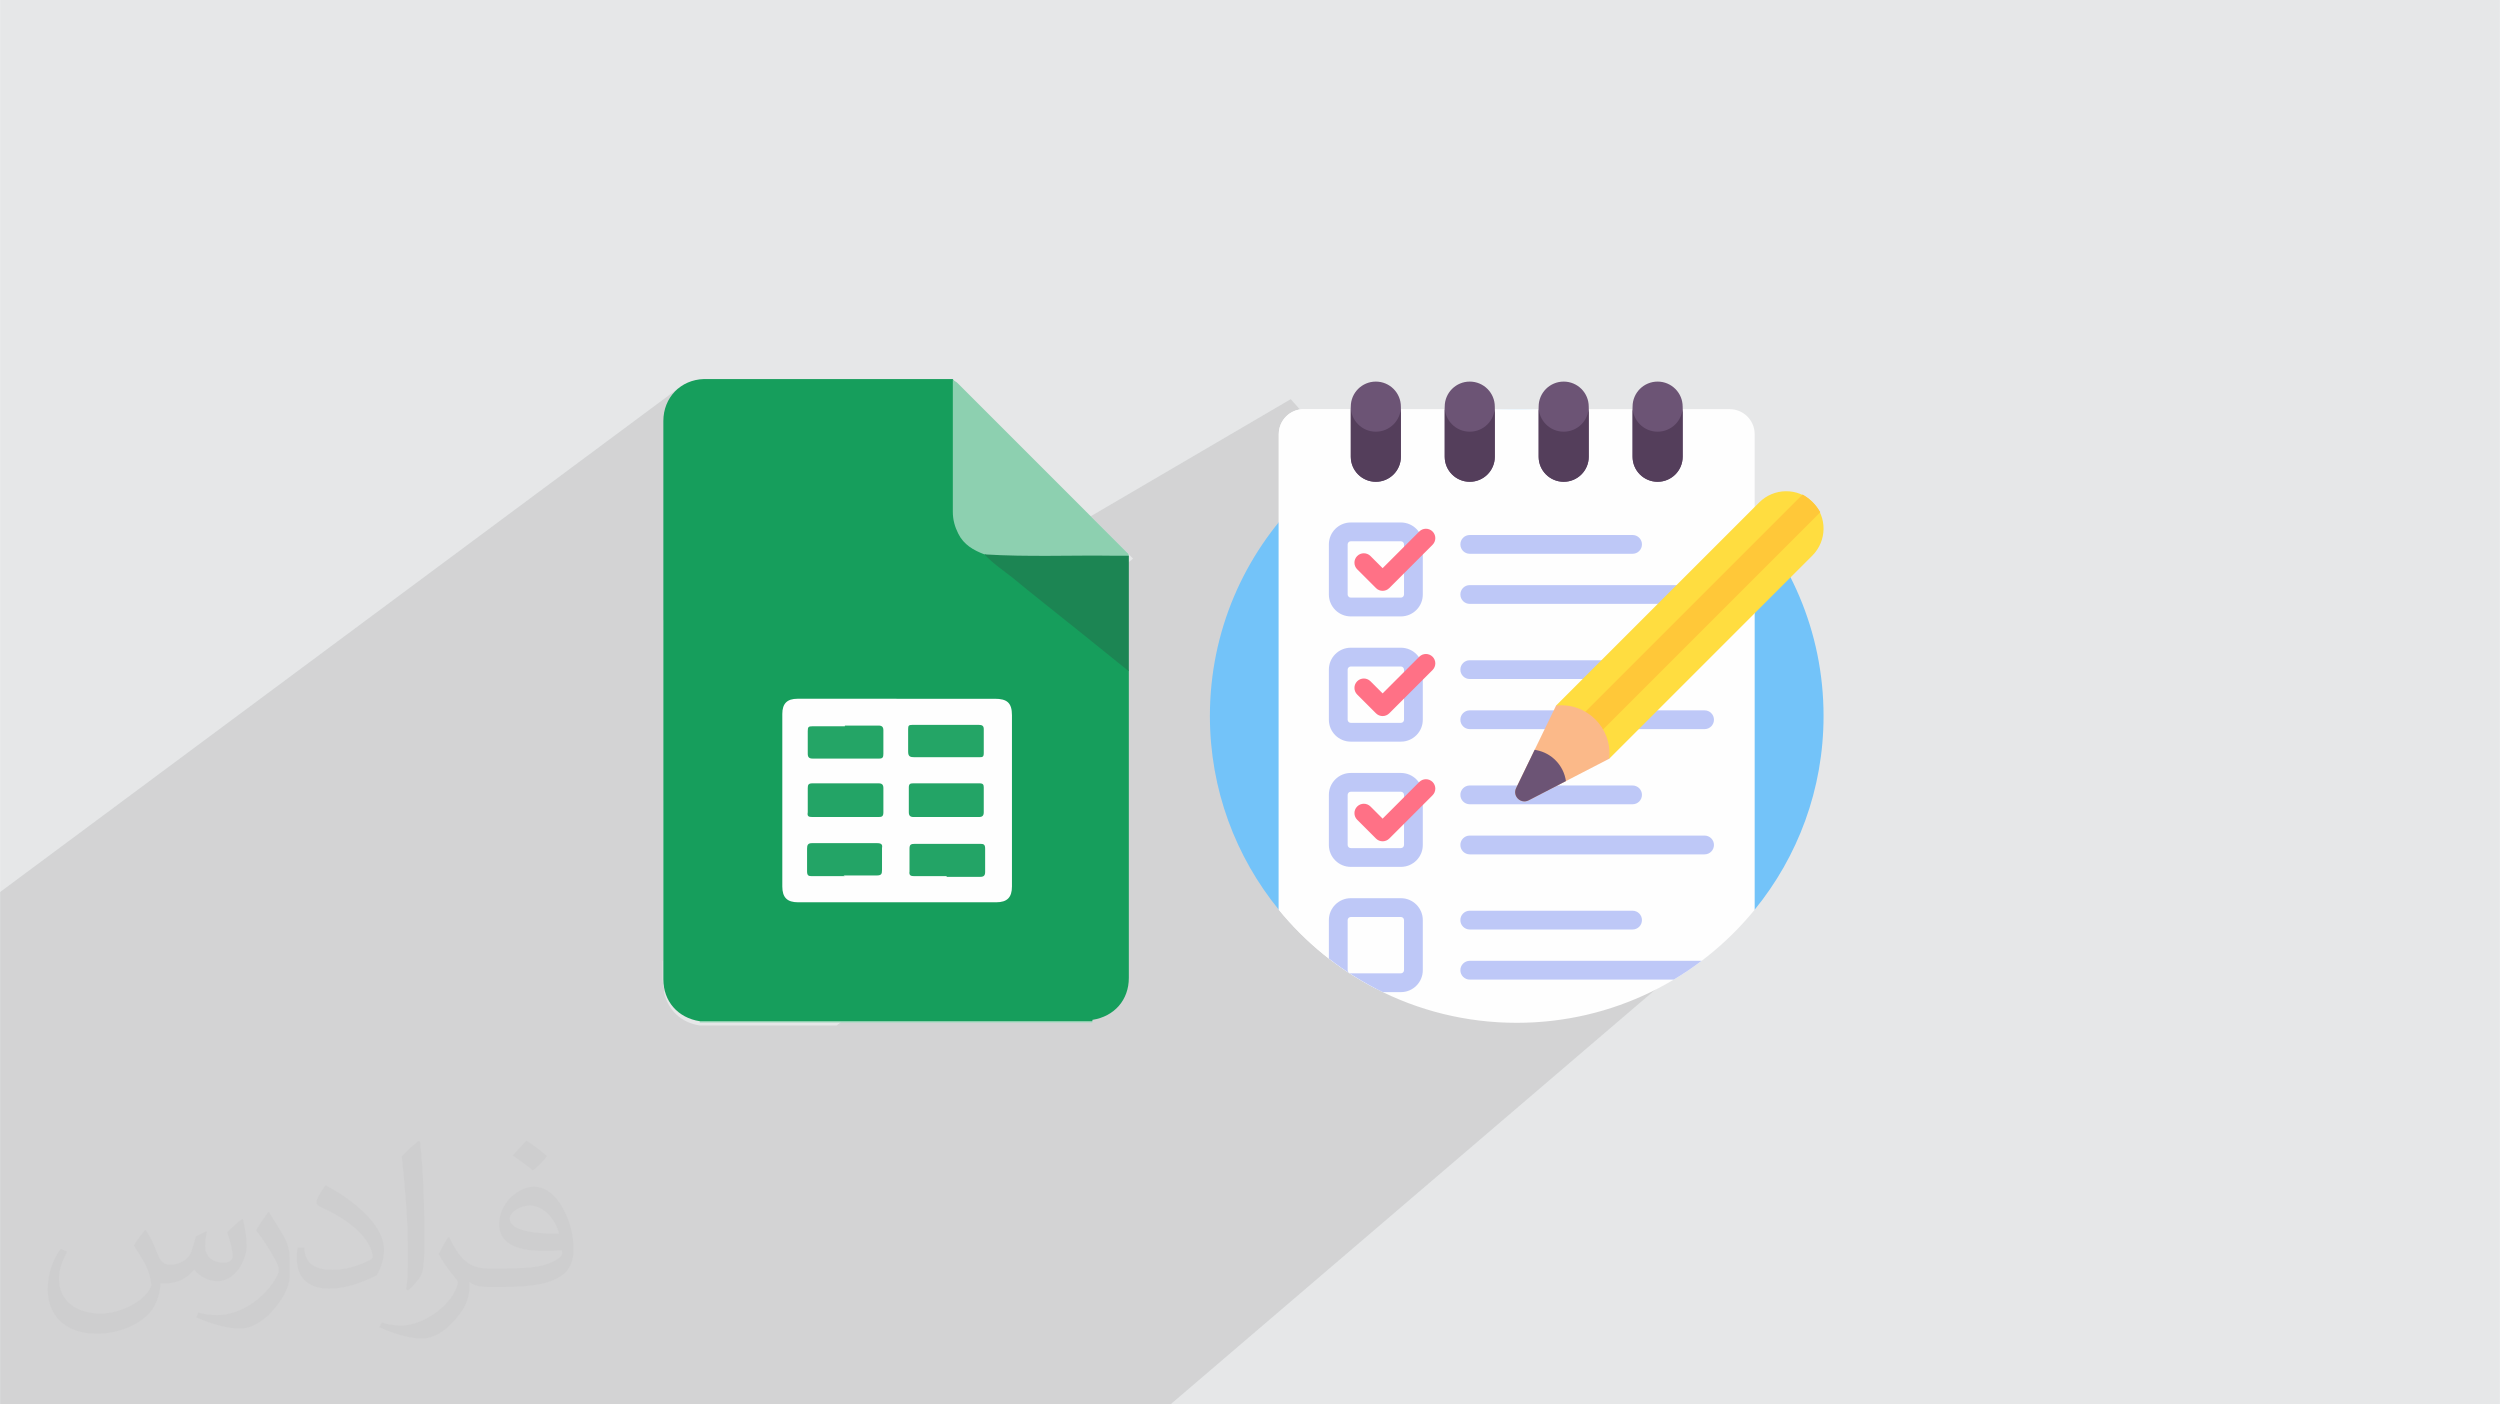 <?xml version="1.0" encoding="UTF-8"?>
<!DOCTYPE svg PUBLIC "-//W3C//DTD SVG 1.0//EN" "http://www.w3.org/TR/2001/REC-SVG-20010904/DTD/svg10.dtd">
<!-- Creator: CorelDRAW -->
<svg xmlns="http://www.w3.org/2000/svg" xml:space="preserve" width="3.708in" height="2.083in" version="1.0" style="shape-rendering:geometricPrecision; text-rendering:geometricPrecision; image-rendering:optimizeQuality; fill-rule:evenodd; clip-rule:evenodd"
viewBox="0 0 3702.73 2080.18"
 xmlns:xlink="http://www.w3.org/1999/xlink"
 xmlns:xodm="http://www.corel.com/coreldraw/odm/2003">
 <defs>
  <style type="text/css">
   <![CDATA[
    .fil19 {fill:none}
    .fil4 {fill:#169E5C}
    .fil6 {fill:#1C8553}
    .fil9 {fill:#23A466}
    .fil8 {fill:#24A566}
    .fil5 {fill:#8DD0B0}
    .fil3 {fill:#A6DAC1}
    .fil0 {fill:#E6E7E8}
    .fil7 {fill:#FEFEFE}
    .fil11 {fill:#FEFEFE;fill-rule:nonzero}
    .fil17 {fill:#543E5B;fill-rule:nonzero}
    .fil16 {fill:#6C5475;fill-rule:nonzero}
    .fil10 {fill:#73C3F9;fill-rule:nonzero}
    .fil12 {fill:#BEC8F7;fill-rule:nonzero}
    .fil15 {fill:#FBB989;fill-rule:nonzero}
    .fil18 {fill:#FF7186;fill-rule:nonzero}
    .fil14 {fill:#FFC839;fill-rule:nonzero}
    .fil13 {fill:#FFDD40;fill-rule:nonzero}
    .fil2 {fill:#373435;fill-opacity:0.031}
    .fil1 {fill:#2B2A29;fill-opacity:0.102}
   ]]>
  </style>
    <clipPath id="id0">
     <path d="M1771.55 565.21l949.76 0 0 949.76 -949.76 0 0 -949.76z"/>
    </clipPath>
 </defs>
 <g id="Layer_x0020_1">
  <polygon class="fil0" points="-0,0 3702.73,0 3702.73,2080.18 -0,2080.18 "/>
  <polygon class="fil1" points="2459.95,1200.46 2520.87,1406.66 1733.58,2080.18 -0,2080.18 -0,1321.27 1003.83,575.7 1271.15,966.27 1911.66,591.25 "/>
  <path class="fil2" d="M215.96 1821.93c7.07,10.71 11.65,21.01 16.13,32.45 3.33,6.66 5.09,18.93 20.7,18.93 4.57,0 11.13,-1.35 16.95,-4.57 6.55,-3.44 11.54,-8.64 14.15,-16.53l6.24 -21.01 15.19 -7.49 1.04 1.04c-2.08,7.91 -2.59,15.5 -2.59,21.43 0,17.57 15.19,24.23 27.25,24.23 7.07,0 13.42,-3.44 13.42,-9.89 0,-8.32 -3.53,-22.47 -8.12,-35.16 7.07,-7.07 14.15,-14.15 22.26,-19.87l1.25 0.63c3.53,14.98 5.51,29.75 5.51,39.63 0,9.67 -4.27,20.39 -7.8,27.36 -7.28,13.73 -20.18,24.65 -35.78,24.65 -11.85,0 -25.06,-5.93 -34.12,-16.95l-0.52 0c-8.53,10.61 -21.74,20.18 -42.86,20.18l-6.55 0c-1.04,13.94 -4.05,23.81 -8.64,32.66 -12.58,24.54 -49.92,41.92 -85.08,41.92 -48.89,0 -73.43,-28.19 -73.43,-65.73 0,-23.19 7.59,-44.72 19.24,-60.01l9.56 3.95c-7.28,13.94 -12.17,27.04 -12.17,39.94 0,35.16 28.61,51.9 61.58,51.9 30.58,0 68.44,-19.45 75.31,-42.02 -2.59,-24.65 -11.85,-36.19 -26,-58.66 4.27,-7.49 9.78,-14.98 16.64,-22.98l1.25 0 0 0 0 0 -0.01 -0.04zm563.83 -132.3c10.3,6.45 20.39,14.04 30.27,22.78 -5.51,7.8 -12.38,14.88 -20.91,21.12 -9.89,-8.01 -19.76,-14.88 -29.86,-22.16 6.86,-7.7 13.63,-15.08 20.49,-21.74l0 0 0 0 0 0 0 0 0 0 0.01 0zm5.3 96.11c-16.64,0 -30.27,10.92 -30.27,19.03 0,17.38 33.28,22.78 73.12,22.56 -4.99,-20.39 -22.47,-41.61 -42.86,-41.61l0 0.01zm-37.35 92.99c21.64,0 40.57,-0.63 55.02,-4.27 16.13,-4.05 29.75,-12.17 29.75,-17.78 0,-1.46 0,-3.22 -0.52,-4.68 -9.05,0.83 -19.45,0.83 -28.5,0.83 -29.33,0 -51.79,-6.66 -60.64,-23.09 -2.19,-4.57 -3.74,-9.67 -3.74,-15.5 0,-15.92 6.86,-31.41 18.93,-42.13 10.08,-8.84 21.22,-14.35 32.55,-14.35 20.49,0 36.81,16.44 48.26,42.34 6.24,14.15 10.5,30.47 10.5,51.07 0,13.73 -3.74,25.27 -12.27,33.8 -15.92,15.4 -45.24,21.22 -90.17,21.22l-20.39 0 0 0 -5.3 0c-11.13,0 -19.14,-1.98 -25.48,-6.86l-1.04 0c0.31,2.59 0.52,5.09 0.52,7.49 0,10.08 -3.33,22.98 -10.08,33.28 -19.97,29.64 -41.61,42.53 -60.33,42.53 -18.93,0 -42.13,-7.28 -63.03,-16.75l3.74 -7.28c6.76,2.81 16.13,4.68 29.02,4.68 33.8,0 78.21,-32.45 83.72,-64.17 -1.25,-2.59 -3.53,-6.03 -6.76,-9.67 -9.89,-11.75 -16.13,-21.53 -21.95,-31.82 4.99,-9.89 9.56,-17.78 13.83,-24.96l1.77 -0.21c14.46,29.44 27.56,46.28 56.78,46.28l4.57 0 0 0 21.22 0 0 0 0 0 0 0 0 0 0 0 0.04 0zm-146.45 31.1c2.5,-13.52 2.7,-28.7 2.7,-42.86l0 -21.01c0,-39.21 -4.99,-96.2 -9.05,-133.34 7.07,-7.59 16.95,-16.53 24.75,-22.56l2.29 0.63c5.3,46.7 6.55,100.79 6.55,150.81 0,13.11 -0.52,25.9 -1.77,35.26 -0.73,11.85 -7.59,20.8 -22.26,34.53l-3.22 -1.46zm-150.71 -61.89c0.73,18.41 9.78,32.87 41.4,32.87 19.66,0 36.3,-5.09 54.71,-13.83 3.33,-1.46 5.09,-3.44 5.09,-5.09 0,-11.54 -8.84,-26.83 -23.71,-40.77 -14.46,-13.11 -33.6,-24.65 -51.48,-32.35 -6.14,-2.59 -8.12,-5.3 -8.12,-7.91 0,-5.3 7.07,-16.44 12.9,-24.44l1.98 -0.21c20.49,10.71 43.38,26.63 60.33,44.3 15.4,16.33 24.96,32.87 24.96,50.86 0,13.31 -4.05,25.79 -10.61,37.44 -22.47,11.33 -46.39,19.97 -70.1,19.97 -28.81,0 -48.47,-13.52 -48.47,-45.24 0,-3.44 0,-8.73 1.25,-15.61l9.89 0 0 0 0 0 0 0 0 0 0 0 -0.01 0zm-52.11 -52.32l17.89 28.92c6.55,10.71 12.69,22.37 12.69,40.77l0 23.5c0,19.03 -12.17,39.42 -31.82,59.6 -15.4,13.63 -29.02,19.45 -41.61,19.45 -18.72,0 -40.15,-5.82 -64.9,-16.44l2.81 -7.28c7.8,2.08 16.84,3.84 27.98,3.84 35.58,-0.21 71.97,-26.21 88.61,-57.93 1.98,-3.64 2.7,-7.07 2.7,-9.47 0,-3.64 -1.98,-7.7 -3.53,-11.33 -9.05,-17.05 -19.14,-32.66 -30.27,-47.12 5.82,-9.16 11.65,-17.99 17.99,-26.73l1.46 0.21 0 0 0 0 0 0 0 0 0 0 -0.01 0z"/>
  <g id="_2709584839696">
   <g>
    <path class="fil0" d="M1243.15 1508.57l-6.11 5.09 -199.6 0c0,0 0,-1.02 0,-2.04 4.07,-4.07 10.18,-3.05 16.29,-3.05l190.44 0 -1.02 0z"/>
    <path class="fil0" d="M1066.96 1508.57l-6.11 5.09 -24.44 0c0,0 0,-1.02 0,-2.04 4.08,-4.07 10.19,-3.05 16.29,-3.05l15.28 0 -1.01 0z"/>
    <polygon class="fil0" points="1596.54,1513.67 1599.59,1511.62 1601.63,1511.62 1603.67,1511.62 1606.72,1511.62 1608.76,1511.62 1610.8,1511.62 1613.85,1512.64 1615.89,1512.64 1617.92,1512.64 1615.89,1513.67 "/>
    <polygon class="fil0" points="1170.84,1513.67 1176.95,1508.57 1181.03,1508.57 1174.92,1513.67 "/>
    <polygon class="fil0" points="1121.95,1513.67 1129.09,1508.57 1176.95,1508.57 1170.84,1513.67 "/>
    <polygon class="fil0" points="1060.85,1513.67 1066.96,1508.57 1071.04,1508.57 1064.93,1513.67 "/>
    <path class="fil0" d="M1065.95 1508.57l-6.11 5.09 -23.43 0c0,0 0,-1.02 0,-2.04 4.08,-4.07 10.19,-3.05 16.29,-3.05l13.24 0 0 0z"/>
    <polygon class="fil0" points="1076.13,1513.67 1082.24,1508.57 1129.09,1508.57 1121.95,1513.67 "/>
    <polygon class="fil0" points="1236.02,1513.67 1243.15,1508.57 1259.44,1508.57 1259.44,1508.57 1253.33,1513.67 "/>
    <polygon class="fil0" points="1059.84,1513.67 1065.95,1508.57 1082.24,1508.57 1076.13,1513.67 "/>
    <polygon class="fil0" points="1037.43,1513.67 1040.48,1511.62 1057.8,1511.62 1075.11,1511.62 1092.42,1511.62 1109.73,1511.62 1128.07,1511.62 1145.38,1511.62 1162.69,1511.62 1180.01,1511.62 1197.32,1511.62 1214.63,1511.62 1232.97,1511.62 1250.28,1511.62 1267.59,1511.62 1284.91,1511.62 1302.21,1511.62 1319.53,1511.62 1337.86,1511.62 1355.18,1511.62 1372.49,1511.62 1389.8,1511.62 1407.11,1511.62 1424.43,1511.62 1441.74,1511.62 1460.07,1511.62 1477.39,1511.62 1494.7,1511.62 1512.01,1511.62 1529.32,1511.62 1546.64,1511.62 1564.97,1511.62 1582.29,1511.62 1599.59,1511.62 1596.54,1513.67 "/>
    <path class="fil0" d="M1615.89 1513.67l2.04 -2.04c0,0 0,1.02 0,2.04l-2.04 0z"/>
    <path class="fil0" d="M1036.42 1512.64l0 0 0 0 0 0 0 0 0 0 0 0 0 0 0 0 0 0 -3.06 2.04 -1.02 0c0,0 0,-1.01 0,-2.04l4.08 0z"/>
    <polygon class="fil0" points="1036.42,1511.62 1038.45,1510.61 1036.42,1512.64 "/>
    <polygon class="fil0" points="1036.42,1512.64 1036.42,1512.64 "/>
    <path class="fil0" d="M982.43 1371.09l583.55 -464.4c32.59,26.48 66.2,52.96 98.79,79.44 3.05,2.04 5.09,4.07 6.11,7.13l0 1.01 -654.84 512.26c-21.39,-10.18 -33.61,-30.55 -33.61,-56.01l0 -79.43 0 0z"/>
    <path class="fil0" d="M984.47 1463.76l513.28 -404.31 0 8.15 0 8.15 0 8.15 0 8.15 0 8.15 0 8.15 0 8.15 0 8.15 0 8.14 0 8.15 0 8.15 0 8.15 0 8.15 0 8.15 0 8.15 0 8.15 0 8.15 0 8.15 0 8.15 0 8.15 0 8.15 0 8.15 0 8.15 0 8.15 0 8.15 0 8.15 0 8.15 0 8.15 0 8.15 0 8.15 0 8.15 0 8.15 -258.68 198.59 -198.59 0c-1.02,0 -2.03,0 -4.07,0 -27.5,-4.07 -46.85,-22.4 -52.96,-48.88l1.02 -6.09z"/>
    <path class="fil0" d="M1021.14 1507.55l380.88 -297.38 3.05 0 3.05 0 3.05 0 3.06 0 3.05 0 3.05 0 3.05 0 3.05 0 3.05 0 3.06 0 3.05 0 3.06 0 3.05 0 3.05 0 3.05 0 3.05 0 -388.02 301.45 -23.43 0c-1.02,0 -2.04,0 -4.07,0 -5.09,-1.02 -10.18,-2.04 -15.27,-4.07l1.03 0z"/>
    <polygon class="fil0" points="1172.88,1511.62 1450.91,1297.76 1452.95,1297.76 1454.98,1297.76 1456,1296.74 1457.01,1296.74 1176.95,1511.62 "/>
    <polygon class="fil0" points="1125.01,1511.62 1402.02,1297.76 1405.08,1297.76 1408.13,1297.76 1411.19,1297.76 1414.24,1297.76 1417.3,1297.76 1420.35,1297.76 1423.41,1297.76 1426.46,1297.76 1429.52,1297.76 1432.57,1297.76 1435.63,1297.76 1438.68,1297.76 1441.74,1297.76 1444.8,1297.76 1447.85,1297.76 1450.91,1297.76 1172.88,1511.62 "/>
    <polygon class="fil0" points="1062.89,1511.62 1450.91,1210.17 1452.95,1210.17 1454.98,1210.17 1456,1209.15 1457.01,1209.15 1066.96,1511.62 "/>
    <path class="fil0" d="M1024.19 1508.57l322.84 -252.57 0 4.07 0 4.08 0 4.07 0 4.07 0 4.07 0 4.08 0 4.07 0 4.08 -284.14 222.01 -21.39 0c-1.02,0 -2.04,0 -4.07,0 -4.08,-1.02 -9.17,-2.04 -12.22,-3.05l-1.02 1.02z"/>
    <polygon class="fil0" points="1078.16,1511.62 1354.16,1297.76 1357.21,1297.76 1360.27,1297.76 1363.33,1297.76 1366.38,1297.76 1369.43,1297.76 1372.49,1297.76 1375.54,1297.76 1377.58,1297.76 1380.63,1297.76 1383.69,1297.76 1386.75,1297.76 1389.8,1297.76 1392.85,1297.76 1395.91,1297.76 1398.97,1297.76 1402.02,1297.76 1125.01,1511.62 "/>
    <polygon class="fil0" points="1239.07,1511.62 1497.75,1313.04 1497.75,1319.14 1495.72,1324.24 1494.7,1328.31 1491.64,1331.37 1256.39,1511.62 "/>
    <polygon class="fil0" points="1061.88,1511.62 1347.03,1290.63 1347.03,1292.67 1347.03,1293.68 1348.05,1295.72 1348.05,1296.74 1349.06,1296.74 1351.1,1297.76 1352.12,1297.76 1354.16,1297.76 1078.16,1511.62 "/>
    <path class="fil0" d="M1617.92 1512.64l6.11 -1.02c-2.04,0 -4.08,1.02 -6.11,1.02zm6.11 -1.02l6.11 -2.04c-2.04,1.02 -4.07,1.02 -6.11,2.04zm6.11 -2.04l5.09 -2.04c-2.04,1.02 -3.05,1.02 -5.09,2.04zm5.09 -2.04l5.09 -2.04c-2.04,1.02 -3.05,2.04 -5.09,2.04zm5.09 -2.04l5.09 -3.06c-2.04,1.02 -3.05,2.04 -5.09,3.06zm5.09 -3.06l4.07 -3.05 -3.05 2.04 -1.02 1.01z"/>
    <path class="fil0" d="M996.7 1490.24l356.44 -280.06 3.06 0 3.05 0 3.06 0 3.05 0 3.05 0 3.06 0 3.05 0 3.05 0 3.05 0 3.05 0 3.05 0 3.06 0 3.05 0 3.05 0 3.06 0 3.05 0 -380.88 297.38c-10.19,-4.07 -18.33,-10.18 -24.45,-17.31l0.01 -0z"/>
    <path class="fil0" d="M1020.11 1507.55l327.93 -256.64 -1.02 1.02 -1.02 1.02 0 2.04 0 2.03 -322.83 252.57c-1.02,0 -2.04,-1.02 -4.08,-1.02l1.02 -1.02z"/>
    <path class="fil0" d="M982.43 1423.02l489.86 -387 6.11 0 5.09 1.02 4.07 2.04 3.05 2.04 3.05 3.06 2.04 4.07 1.01 5.09 0 6.11 -513.28 404.31c-1.02,-4.07 -1.02,-9.17 -1.02,-13.24l0 -27.5 0 0z"/>
    <path class="fil0" d="M982.43 928.08l430.79 -358.48c0,3.05 0,5.09 0,8.15 0,57.03 0,114.06 0,172.11 0,32.59 11.2,56.01 42.77,68.24 33.61,28.52 68.24,55 101.84,83.52l2.04 1.02 -577.44 460.32 0 -433.84 0 -1.02z"/>
    <path class="fil0" d="M1027.24 1510.61l272.94 -212.85 2.03 0 2.04 0 1.02 -1.02 1.02 -1.02 -275.99 214.89c-1.02,0 -2.04,-1.02 -3.05,-1.02l0 1.02z"/>
    <path class="fil0" d="M1000.77 1494.31l251.55 -196.55 3.05 0 3.06 0 3.05 0 3.06 0 3.05 0 3.05 0 3.05 0 3.05 0 3.05 0 3.06 0 3.05 0 3.05 0 3.06 0 3.05 0 3.06 0 3.05 0 -272.93 212.85c-10.19,-3.05 -19.35,-8.15 -27.5,-15.27l0 -1.03z"/>
    <polygon class="fil0" points="982.43,1361.92 1560.89,902.61 1565.98,906.69 982.43,1371.09 "/>
    <path class="fil0" d="M991.6 1483.11l459.31 -360.52 2.04 0 1.02 0 1.02 0 1.02 -1.02 -463.38 364.59c0,-1.02 -1.02,-1.02 -1.02,-2.04l0 -1.02 -0 0z"/>
    <polygon class="fil0" points="1036.42,1512.64 1038.45,1510.61 "/>
    <path class="fil0" d="M982.43 1452.56l419.59 -330.98 3.05 0 3.05 0 3.05 0 3.06 0 3.05 0 3.05 0 3.05 0 3.05 0 3.05 0 3.06 0 3.05 0 3.06 0 3.05 0 3.05 0 3.05 0 3.05 0 -459.3 360.52c-5.09,-8.15 -8.15,-18.33 -8.15,-29.54l-1.01 0 0 0z"/>
    <path class="fil0" d="M982.43 1454.59l363.57 -287.2 0 4.08 0 4.07 0 4.07 0 4.07 0 4.08 0 4.07 0 4.07 0 4.07 -355.43 279.05c-5.09,-8.15 -8.15,-18.33 -8.15,-28.52l0 4.07 0 0z"/>
    <path class="fil0" d="M983.45 1459.69l316.73 -249.52 2.03 0 2.04 0 1.02 0 1.02 -1.02 -321.82 253.59c0,-1.02 0,-2.04 0,-3.05l-1.02 0z"/>
    <path class="fil0" d="M982.43 1205.08l474.58 -383.95 3.06 0c31.57,26.48 64.15,51.94 95.73,77.4l-573.37 457.27 0 -150.72z"/>
    <polygon class="fil0" points="982.43,1355.81 1556.82,898.54 1558.86,900.57 1565.98,906.69 982.43,1371.09 "/>
    <polygon class="fil0" points="982.43,1311 1327.68,1035.01 1331.75,1035.01 1335.82,1035.01 1340.91,1035.01 1344.99,1035.01 1350.09,1035.01 1354.16,1035.01 1359.25,1035.01 1363.33,1035.01 1368.41,1035.01 1372.49,1035.01 1377.58,1035.01 1381.65,1035.01 1385.72,1035.01 1390.82,1035.01 1394.9,1035.01 1399.99,1035.01 1404.06,1035.01 1409.15,1035.01 1413.23,1035.01 1418.31,1035.01 1422.39,1035.01 1427.48,1035.01 1431.55,1035.01 1436.65,1035.01 1440.72,1035.01 1444.8,1035.01 1449.89,1035.01 1453.96,1035.01 1459.05,1035.01 1463.13,1035.01 1468.22,1035.01 1472.29,1035.01 982.43,1423.02 "/>
    <path class="fil0" d="M982.43 1416.91l372.73 -294.33 3.06 0 3.05 0 3.06 0 3.05 0 3.05 0 3.06 0 3.05 0 3.05 0 3.05 0 3.05 0 3.05 0 3.06 0 3.05 0 3.05 0 3.05 0 3.05 0 -419.59 330.98c0,-1.02 0,-2.04 0,-3.05l0 -33.61 -2.03 0z"/>
    <polygon class="fil0" points="982.43,1369.05 1346.01,1079.81 1346.01,1084.91 1346.01,1088.99 1347.03,1093.06 1347.03,1097.13 1347.03,1101.2 1347.03,1105.28 1346.01,1109.35 1346.01,1113.42 982.43,1401.64 "/>
    <polygon class="fil0" points="982.43,1401.64 1346.01,1113.42 1346.01,1116.48 1347.03,1118.52 1347.03,1119.53 1348.05,1120.55 1349.06,1121.57 1351.1,1121.57 1353.14,1121.57 1355.18,1121.57 982.43,1416.91 "/>
    <polygon class="fil0" points="982.43,1365.99 1348.05,1075.74 1347.03,1075.74 1347.03,1076.76 1346.01,1078.8 1346.01,1079.81 982.43,1369.05 "/>
    <polygon class="fil0" points="982.43,1194.9 1180.01,1035.01 1184.08,1035.01 1189.17,1035.01 1194.27,1035.01 1198.34,1035.01 1203.43,1035.01 1207.5,1035.01 1212.59,1035.01 1216.67,1035.01 1221.76,1035.01 1225.84,1035.01 1230.93,1035.01 1235,1035.01 1240.09,1035.01 1244.17,1035.01 1249.26,1035.01 1253.33,1035.01 1258.43,1035.01 1262.5,1035.01 1267.59,1035.01 1271.67,1035.01 1276.76,1035.01 1280.83,1035.01 1285.92,1035.01 1290,1035.01 1295.09,1035.01 1299.16,1035.01 1304.25,1035.01 1309.35,1035.01 1313.42,1035.01 1318.51,1035.01 1322.59,1035.01 1327.68,1035.01 982.43,1311 "/>
    <polygon class="fil0" points="982.43,1386.36 1203.43,1210.17 1206.48,1210.17 1209.54,1210.17 1212.59,1210.17 1215.66,1210.17 1218.71,1210.17 1221.76,1210.17 1223.8,1210.17 1226.86,1210.17 1229.91,1210.17 1232.97,1210.17 1236.02,1210.17 1239.07,1210.17 1242.13,1210.17 1245.19,1210.17 1248.24,1210.17 1251.3,1210.17 982.43,1423.02 "/>
    <path class="fil0" d="M991.6 1483.11l355.43 -279.05 0 2.04 0 1.02 0 1.02 1.02 1.02 1.02 1.02 1.02 0 1.02 0 2.03 0 -356.44 280.06c-2.04,-2.04 -4.08,-5.09 -5.09,-8.15l0 1.02z"/>
    <path class="fil0" d="M985.49 1468.85l217.94 -171.1 3.05 0 3.05 0 3.05 0 3.05 0 3.06 0 3.05 0 3.05 0 3.05 0 3.05 0 3.06 0 3.05 0 3.05 0 3.06 0 3.05 0 3.05 0 3.05 0 -251.55 196.55c-7.13,-7.13 -12.22,-15.28 -15.28,-25.46l0 0z"/>
    <polygon class="fil0" points="982.43,1376.18 1301.2,1122.59 1303.23,1122.59 1304.25,1122.59 1305.28,1121.57 982.43,1378.21 "/>
    <path class="fil0" d="M982.43 1450.52l365.61 -288.21 -1.02 1.02 0 1.02 0 1.02 0 2.04 -363.58 287.2c0,-1.02 0,-2.04 0,-4.07l-1.02 0 0 -0z"/>
    <polygon class="fil0" points="982.43,1298.77 1203.43,1122.59 1209.54,1122.59 1215.66,1122.59 1221.76,1122.59 1227.87,1122.59 1233.99,1122.59 1240.09,1122.59 1246.2,1122.59 1252.31,1122.59 1258.43,1122.59 1264.54,1122.59 1270.65,1122.59 1276.76,1122.59 1282.87,1122.59 1288.97,1122.59 1295.09,1122.59 1301.2,1122.59 982.43,1376.18 "/>
    <path class="fil0" d="M982.43 1423.02l267.85 -211.83 3.05 0 3.05 0 3.06 0 3.05 0 3.05 0 3.06 0 3.05 0 3.05 0 3.05 0 3.05 0 3.06 0 3.05 0 3.05 0 3.06 0 3.05 0 3.05 0 -316.73 249.52c0,-3.05 -1.02,-6.11 -1.02,-10.19l0 -27.5 1.03 0 -0 0z"/>
    <polygon class="fil0" points="982.43,1373.12 1196.3,1203.04 1196.3,1205.08 1196.3,1207.12 1197.32,1208.14 1197.32,1209.15 1198.34,1210.17 1200.38,1210.17 1201.39,1210.17 1203.43,1210.17 982.43,1386.36 "/>
    <path class="fil0" d="M982.43 1426.08l212.85 -169.06 0 4.07 0 4.08 0 4.07 0 4.07 0 4.07 0 4.08 0 4.07 0 4.08 -212.85 168.04c0,-3.06 0,-5.09 0,-8.15l0 -24.45 0 1.02z"/>
    <polygon class="fil0" points="982.43,1334.42 1197.32,1162.31 1196.3,1163.33 1196.3,1165.36 1196.3,1166.38 1196.3,1168.42 982.43,1338.49 "/>
    <polygon class="fil0" points="982.43,1286.56 1196.3,1115.46 1196.3,1117.5 1196.3,1118.52 1197.32,1119.53 1197.32,1120.55 1198.34,1121.57 1199.35,1122.59 1201.39,1122.59 1203.43,1122.59 982.43,1298.77 "/>
    <polygon class="fil0" points="982.43,1253.97 1196.3,1081.85 1196.3,1085.93 1196.3,1090 1196.3,1094.08 1196.3,1098.15 1196.3,1102.22 1196.3,1107.32 1196.3,1111.39 1196.3,1115.46 982.43,1286.56 "/>
    <polygon class="fil0" points="982.43,1248.87 1197.32,1075.74 1197.32,1076.76 1196.3,1077.78 1196.3,1079.81 1196.3,1081.85 982.43,1253.97 "/>
    <path class="fil0" d="M983.45 1458.67l212.85 -168.04 0 2.04 0 1.02 0 1.02 1.01 1.02 1.02 1.02 1.02 0 1.02 0 2.04 0 -217.94 171.1c-1.02,-3.05 -2.04,-7.13 -2.04,-10.18l1.02 1.02z"/>
    <path class="fil0" d="M982.43 1450.52l0 6.11c0,-2.04 0,-4.08 0,-6.11zm0 6.11l1.02 6.11c0,-2.04 -1.02,-4.07 -1.02,-6.11zm1.02 6.11l1.02 5.09c0,-2.04 -1.02,-4.07 -1.02,-5.09zm1.02 5.09l2.04 5.09c-1.02,-2.04 -1.02,-3.06 -2.04,-5.09zm2.03 5.1l2.04 5.09c-1.02,-2.04 -1.02,-3.05 -2.04,-5.09zm2.04 5.09l2.04 5.09c-1.02,-2.04 -2.04,-3.06 -2.04,-5.09zm2.04 5.1l3.05 4.07c-1.02,-1.02 -2.04,-3.05 -3.05,-4.07zm3.06 4.07l3.06 4.07c-1.02,-1.02 -2.04,-3.05 -3.06,-4.07zm3.06 4.08l4.07 4.07c-1.02,-1.02 -2.04,-2.04 -4.07,-4.07zm4.07 4.07l4.08 3.05c-1.02,-1.01 -3.06,-2.03 -4.08,-3.05zm4.08 3.06l4.07 3.05c-2.04,-1.02 -3.05,-2.04 -4.07,-3.05zm4.07 3.05l5.09 3.06c-2.04,-1.02 -3.05,-2.04 -5.09,-3.06zm5.09 3.06l5.09 2.04c-2.04,-1.02 -3.05,-2.04 -5.09,-2.04zm5.09 2.04l5.09 2.04c-2.03,-1.02 -4.07,-1.02 -5.09,-2.04zm5.09 2.04l6.11 2.04c-2.04,0 -4.08,-1.02 -6.11,-2.04zm6.11 2.04l6.11 1.01c-2.04,0 -4.07,-1.01 -6.11,-1.01z"/>
    <polygon class="fil0" points="982.43,1185.73 1162.69,1040.1 1165.75,1038.06 1169.82,1036.02 1173.9,1035.01 1180.01,1035.01 982.43,1194.9 "/>
    <polygon class="fil0" points="982.43,1338.49 1196.3,1168.42 1196.3,1172.49 1196.3,1176.57 1196.3,1181.66 1196.3,1185.73 1196.3,1189.81 1196.3,1194.9 1196.3,1198.97 1196.3,1203.04 982.43,1373.12 "/>
    <polygon class="fil0" points="982.43,1420.99 1198.34,1250.91 1197.32,1250.91 1196.3,1251.93 1196.3,1253.97 1196.3,1254.99 1196.3,1257.02 982.43,1426.08 "/>
    <path class="fil0" d="M982.43 918.91l427.73 -356.44 1.02 1.02c1.02,2.04 2.04,4.07 2.04,6.11l-430.79 358.48 0 -9.17z"/>
    <path class="fil0" d="M1003.83 575.7l-4.08 4.08c1.02,-1.02 3.05,-3.06 4.08,-4.08zm-4.08 4.08l-4.07 4.07c1.02,-1.02 2.04,-3.05 4.07,-4.07zm-4.07 4.07l-3.06 5.09c1.02,-2.04 2.04,-3.05 3.06,-5.09zm-3.06 5.09l-3.05 5.09c1.02,-2.04 2.04,-3.05 3.05,-5.09zm-3.06 5.09l-2.04 5.09c1.02,-2.04 2.04,-4.07 2.04,-5.09zm-2.04 5.09l-2.04 6.11c1.02,-2.03 1.02,-4.07 2.04,-6.11zm-2.04 6.11l-1.02 6.11c0,-2.04 1.02,-4.08 1.02,-6.11zm-1.02 6.11l-1.02 6.11c0,-2.04 0,-4.07 1.02,-6.11zm-1.02 6.11l0 6.11c0,-2.04 0,-4.07 0,-6.11z"/>
    <path class="fil0" d="M1411.19 571.63l6.11 -5.09 8.15 8.15 8.15 8.15 8.15 8.15 8.15 8.15 8.15 8.15 8.15 8.15 8.15 8.15 8.15 8.15 8.15 8.15 8.15 8.15 8.15 8.15 8.15 8.15 8.15 8.15 8.15 8.15 8.15 8.15 8.15 8.15 8.15 8.15 8.15 8.15 8.14 8.14 8.15 8.15 8.15 8.15 8.15 8.15 8.15 8.15 8.15 8.15 8.15 8.15 8.15 8.15 8.15 8.15 8.15 8.15 8.15 8.15 8.15 8.15 8.15 8.15 8.15 8.15 -11.2 9.16c-58.05,0 -116.1,0 -174.15,0 -8.15,0 -17.31,-1.02 -24.44,-5.09 -16.29,-6.1 -30.56,-14.25 -38.7,-30.55 -5.09,-10.19 -8.15,-20.37 -8.15,-32.59l0 -186.37 -10.16 -10.16z"/>
    <path class="fil0" d="M1656.63 826.23l11.2 -9.17c0,0 0,0 1.02,1.02l0 0 0 0 0 0 0 0 0 0 0 0 0 0 0 0 0 0 0 0 0 0 0 0 0 0 0 0 1.02 1.02 1.02 1.02 0 1.02 0 1.02 0 1.02 -1.02 1.02c-3.05,2.04 -7.13,2.04 -11.2,2.04l-3.06 0 1.02 0z"/>
    <path class="fil0" d="M1458.03 821.14l6.11 0 6.11 0 6.11 0 6.11 0 6.11 0 6.11 0 6.1 0 6.11 0 6.11 0 6.11 0 6.11 0 6.11 0 6.11 0 6.11 0 6.11 0 6.11 0 6.11 0 6.11 0 6.11 0 6.11 0 6.11 0 6.11 0 6.11 0 6.11 0 6.1 0 6.11 0 6.11 0 6.11 0 6.11 0 6.11 0 6.11 0 6.1 0 -4.07 3.05c-54.99,0 -109.99,0 -164.99,0 -8.14,0 -17.31,-1.02 -24.44,-5.09l-2.02 2.04z"/>
    <path class="fil0" d="M1647.46 826.23l4.07 -3.05 2.04 0 2.04 0 2.04 0 2.04 0 2.04 0 2.04 0 2.04 0 2.04 0 0 0c-3.05,3.05 -8.15,3.05 -12.22,3.05l-11.2 0 3.05 0z"/>
    <polygon class="fil0" points="1411.19,562.46 1411.19,562.46 1411.19,562.46 1411.19,562.46 1411.19,562.46 1411.19,562.46 1411.19,562.46 1411.19,562.46 1411.19,562.46 1412.21,562.46 1412.21,562.46 1412.21,563.48 1412.21,563.48 1412.21,563.48 1412.21,563.48 1412.21,563.48 1412.21,563.48 1412.21,563.48 1412.21,563.48 1412.21,563.48 1413.23,563.48 1413.23,563.48 1413.23,563.48 1413.23,563.48 1413.23,563.48 1413.23,563.48 1413.23,564.5 1413.23,564.5 1413.23,564.5 1413.23,564.5 1413.23,564.5 1414.24,564.5 1414.24,564.5 1414.24,564.5 1414.24,564.5 1414.24,564.5 1414.24,564.5 1414.24,564.5 1414.24,564.5 1414.24,564.5 1414.24,564.5 1414.24,565.52 1414.24,565.52 1415.26,565.52 1415.26,565.52 1415.26,565.52 1415.26,565.52 1415.26,565.52 1415.26,565.52 1415.26,565.52 1415.26,565.52 1415.26,565.52 1415.26,565.52 1415.26,565.52 1416.28,565.52 1416.28,566.54 1416.28,566.54 1416.28,566.54 1416.28,566.54 1416.28,566.54 1416.28,566.54 1416.28,566.54 1416.28,566.54 1416.28,566.54 1416.28,566.54 1411.19,571.63 "/>
    <path class="fil0" d="M1563.95 908.72l106.93 -85.54 0 5.09 0 5.09 0 5.09 0 5.09 0 5.09 0 5.09 0 5.09 0 5.09 0 5.09 0 5.09 0 5.09 0 5.09 0 5.09 0 5.09 0 5.09 0 5.09 0 5.09 0 5.09 0 5.09 0 5.09 0 5.09 0 5.09 0 5.09 0 5.09 0 5.09 0 5.09 0 5.09 0 5.09 0 5.09 0 5.09 0 5.09 0 5.09c-26.48,-21.38 -51.94,-41.76 -78.42,-63.14 -9.17,-7.13 -19.35,-15.27 -28.52,-22.4l0 8.16z"/>
    <path class="fil0" d="M1660.7 822.16l-101.84 81.47c-20.37,-16.29 -39.72,-31.57 -59.07,-47.86 -14.25,-11.2 -29.53,-21.38 -41.76,-34.62 65.18,4.07 129.34,1.02 194.52,2.04 3.05,0 6.11,0 8.15,0l0 -1.02z"/>
    <path class="fil0" d="M1558.86 903.63l101.84 -81.48c4.07,0 7.13,0 11.2,0l0 0 -106.93 85.54 -6.11 -4.07z"/>
    <path class="fil0" d="M1458.03 821.14l6.11 0 6.11 0 6.11 0 6.11 0 6.11 0 6.11 0 6.1 0 6.11 0 6.11 0 6.11 0 6.11 0 6.11 0 6.11 0 6.11 0 6.11 0 6.11 0 6.11 0 6.11 0 6.11 0 6.11 0 6.11 0 6.11 0 6.11 0 6.11 0 6.1 0 6.11 0 6.11 0 6.11 0 6.11 0 6.11 0 6.11 0 6.1 0 -97.77 77.4c-18.33,-15.28 -36.66,-29.54 -54.99,-44.81 -14.26,-11.2 -29.54,-21.38 -41.76,-34.63l-1 2.04z"/>
    <polygon class="fil0" points="1554.78,900.57 1652.55,822.16 1652.55,822.16 1652.55,822.16 1653.57,822.16 1653.57,822.16 1653.57,822.16 1654.59,822.16 1654.59,822.16 1654.59,822.16 1654.59,822.16 1655.61,822.16 1655.61,822.16 1656.63,822.16 1656.63,822.16 1656.63,822.16 1657.64,822.16 1657.64,822.16 1657.64,822.16 1657.64,822.16 1658.66,822.16 1658.66,822.16 1658.66,822.16 1659.68,822.16 1659.68,822.16 1659.68,822.16 1660.7,822.16 1660.7,822.16 1660.7,822.16 1660.7,822.16 1661.72,822.16 1661.72,822.16 1661.72,822.16 1662.73,822.16 1662.73,823.18 1663.75,823.18 1663.75,823.18 1663.75,823.18 1663.75,823.18 1664.77,823.18 1664.77,823.18 1664.77,823.18 1665.79,823.18 1665.79,823.18 1665.79,823.18 1666.81,823.18 1666.81,823.18 1666.81,823.18 1666.81,823.18 1667.83,823.18 1667.83,823.18 1667.83,823.18 1668.85,823.18 1668.85,823.18 1668.85,823.18 1669.87,823.18 1669.87,823.18 1669.87,823.18 1670.88,823.18 1670.88,823.18 1670.88,823.18 1670.88,823.18 1671.91,823.18 1563.95,908.72 "/>
    <path class="fil0" d="M1156.58 1232.58l247.48 -197.57 67.21 0c18.33,0 25.46,6.11 25.46,24.44 0,23.43 0,46.85 0,70.28l-264.79 206.74 -52.96 0c-16.29,0 -23.43,-7.13 -23.43,-23.43l0 -81.48 1.01 1.01z"/>
    <path class="fil0" d="M1159.64 1326.28l338.11 -266.82 0 8.15 0 8.15 0 8.15 0 8.15 0 8.15 0 8.15 0 8.15 0 8.15 0 8.14 0 8.15 0 8.15 0 8.15 0 8.15 0 8.15 0 8.15 0 8.15 0 8.15 0 8.15 0 8.15 0 8.15 0 8.15 0 8.15 0 8.15 0 8.15 0 8.15 0 8.15 0 8.15 0 8.15 0 8.15 0 8.15 0 8.15 0 8.15 -30.55 23.42 -287.2 0c-11.2,0 -18.33,-3.05 -21.38,-11.2l1.01 -6.09 0 0z"/>
    <polygon class="fil0" points="1240.09,1336.46 1402.02,1210.17 1405.08,1210.17 1408.13,1210.17 1411.19,1210.17 1414.24,1210.17 1417.3,1210.17 1420.35,1210.17 1423.41,1210.17 1426.46,1210.17 1429.52,1210.17 1432.57,1210.17 1435.63,1210.17 1438.68,1210.17 1441.74,1210.17 1444.8,1210.17 1447.85,1210.17 1450.91,1210.17 1288.97,1336.46 "/>
    <polygon class="fil0" points="1401,1336.46 1450.91,1297.76 1452.95,1297.76 1454.98,1297.76 1456,1296.74 1457.01,1296.74 1404.06,1336.46 "/>
    <polygon class="fil0" points="1351.1,1336.46 1402.02,1297.76 1405.08,1297.76 1408.13,1297.76 1411.19,1297.76 1414.24,1297.76 1417.3,1297.76 1420.35,1297.76 1423.41,1297.76 1426.46,1297.76 1429.52,1297.76 1432.57,1297.76 1435.63,1297.76 1438.68,1297.76 1441.74,1297.76 1444.8,1297.76 1447.85,1297.76 1450.91,1297.76 1401,1336.46 "/>
    <polygon class="fil0" points="1288.97,1336.46 1450.91,1210.17 1452.95,1210.17 1454.98,1210.17 1456,1209.15 1457.01,1209.15 1292.04,1336.46 "/>
    <polygon class="fil0" points="1245.19,1336.46 1347.03,1257.02 1347.03,1261.09 1347.03,1265.17 1347.03,1269.24 1347.03,1273.32 1347.03,1277.39 1347.03,1282.48 1347.03,1286.56 1347.03,1290.63 1287.96,1336.46 "/>
    <polygon class="fil0" points="1304.25,1336.46 1354.16,1297.76 1357.21,1297.76 1360.27,1297.76 1363.33,1297.76 1366.38,1297.76 1369.43,1297.76 1372.49,1297.76 1375.54,1297.76 1377.58,1297.76 1380.63,1297.76 1383.69,1297.76 1386.75,1297.76 1389.8,1297.76 1392.85,1297.76 1395.91,1297.76 1398.97,1297.76 1402.02,1297.76 1351.1,1336.46 "/>
    <path class="fil0" d="M1467.2 1336.46l30.55 -23.43 0 6.11 -1.02 5.09 -2.04 4.08 -2.03 3.05 0 0 -3.06 2.04c-4.07,2.04 -9.16,3.05 -15.28,3.05l-6.11 0 -1.02 0z"/>
    <polygon class="fil0" points="1287.96,1336.46 1347.03,1290.63 1347.03,1292.67 1347.03,1293.68 1348.05,1295.72 1348.05,1296.74 1349.06,1296.74 1351.1,1297.76 1352.12,1297.76 1354.16,1297.76 1304.25,1336.46 "/>
    <polygon class="fil0" points="1192.23,1336.46 1353.14,1210.17 1356.19,1210.17 1359.25,1210.17 1362.31,1210.17 1365.36,1210.17 1368.41,1210.17 1371.47,1210.17 1374.53,1210.17 1377.58,1210.17 1380.63,1210.17 1383.69,1210.17 1386.75,1210.17 1389.8,1210.17 1392.85,1210.17 1395.91,1210.17 1398.97,1210.17 1402.02,1210.17 1240.09,1336.46 "/>
    <polygon class="fil0" points="1239.07,1336.46 1348.05,1250.91 1348.05,1251.93 1347.03,1252.95 1347.03,1254.99 1347.03,1257.02 1245.19,1336.46 "/>
    <path class="fil0" d="M1156.58 1284.52l315.71 -249.51 6.11 0 5.09 1.01 4.08 2.04 3.05 2.04 3.05 3.06 2.04 4.07 1.02 5.09 0 6.11 -338.11 266.82c-1.02,-3.05 -2.04,-7.13 -2.04,-12.22l0 -28.52 0 0z"/>
    <path class="fil0" d="M1393.87 1035.01l-236.27 188.4 0 -166c0,-15.27 7.13,-22.4 22.4,-22.4 48.88,0 98.78,0 147.67,0l66.2 0 0 0z"/>
    <polygon class="fil0" points="1249.26,1336.46 1300.18,1297.76 1302.21,1297.76 1304.25,1296.74 1305.28,1296.74 1306.29,1295.72 1253.33,1336.46 "/>
    <polygon class="fil0" points="1201.39,1336.46 1251.3,1297.76 1254.35,1297.76 1257.41,1297.76 1260.46,1297.76 1263.52,1297.76 1266.57,1297.76 1269.63,1297.76 1272.69,1297.76 1275.74,1297.76 1278.79,1297.76 1281.85,1297.76 1284.91,1297.76 1287.96,1297.76 1291.01,1297.76 1294.07,1297.76 1297.12,1297.76 1300.18,1297.76 1249.26,1336.46 "/>
    <polygon class="fil0" points="1156.58,1223.42 1393.87,1035.01 1405.08,1035.01 1156.58,1232.58 "/>
    <path class="fil0" d="M1177.97 1336.46l272.93 -214.89 2.04 0 1.02 0 1.02 0 1.01 -1.02 -274.97 215.91 -1.02 0c-1.02,0 -2.04,0 -3.05,0l1.02 0z"/>
    <path class="fil0" d="M1157.6 1315.07l245.44 -193.49 3.05 0 3.05 0 3.05 0 3.06 0 3.05 0 3.05 0 3.06 0 3.05 0 3.06 0 3.05 0 3.05 0 3.06 0 3.05 0 3.05 0 3.05 0 3.05 0 -272.93 214.88c-13.24,-1.02 -19.35,-7.13 -20.37,-21.38l-1.01 -0.01z"/>
    <path class="fil0" d="M1157.6 1317.11l189.43 -149.71 0 4.08 0 4.07 0 4.07 0 4.07 0 4.08 0 4.07 0 4.08 0 4.07 -169.06 133.41c-13.24,-1.02 -19.35,-7.13 -20.37,-19.35l0 3.06z"/>
    <path class="fil0" d="M1157.6 1322.2l141.56 -112.02 2.03 0 2.04 0 1.02 0 1.02 -1.02 -146.65 116.1c0,-1.02 -1.02,-2.04 -1.02,-3.06l0 -0z"/>
    <path class="fil0" d="M1156.58 1063.52l35.65 -29.53c44.81,0 89.62,0 134.43,0l58.05 0 -228.13 181.28 0 -152.76 0 1.02z"/>
    <polygon class="fil0" points="1156.58,1217.3 1385.72,1035.01 1405.08,1035.01 1156.58,1232.58 "/>
    <polygon class="fil0" points="1156.58,1171.47 1327.68,1035.01 1331.75,1035.01 1335.82,1035.01 1340.91,1035.01 1344.99,1035.01 1350.09,1035.01 1354.16,1035.01 1359.25,1035.01 1363.33,1035.01 1368.41,1035.01 1372.49,1035.01 1377.58,1035.01 1381.65,1035.01 1385.72,1035.01 1390.82,1035.01 1394.9,1035.01 1399.99,1035.01 1404.06,1035.01 1409.15,1035.01 1413.23,1035.01 1418.31,1035.01 1422.39,1035.01 1427.48,1035.01 1431.55,1035.01 1436.65,1035.01 1440.72,1035.01 1444.8,1035.01 1449.89,1035.01 1453.96,1035.01 1459.05,1035.01 1463.13,1035.01 1468.22,1035.01 1472.29,1035.01 1156.58,1284.52 "/>
    <path class="fil0" d="M1156.58 1278.41l197.57 -156.83 3.06 0 3.05 0 3.05 0 3.05 0 3.05 0 3.06 0 3.05 0 3.05 0 3.05 0 3.05 0 3.05 0 3.06 0 3.05 0 3.05 0 3.06 0 3.05 0 -245.44 193.49c0,-1.02 0,-1.02 0,-2.04l0 -34.62 -1.02 0z"/>
    <polygon class="fil0" points="1156.58,1230.54 1346.01,1079.81 1346.01,1084.91 1346.01,1088.99 1347.03,1093.06 1347.03,1097.13 1347.03,1101.2 1347.03,1105.28 1346.01,1109.35 1346.01,1113.42 1156.58,1264.15 "/>
    <polygon class="fil0" points="1156.58,1264.15 1346.01,1113.42 1346.01,1116.48 1347.03,1118.52 1347.03,1119.53 1348.05,1120.55 1349.06,1121.57 1351.1,1121.57 1353.14,1121.57 1355.18,1121.57 1156.58,1278.41 "/>
    <polygon class="fil0" points="1156.58,1226.47 1348.05,1075.74 1347.03,1075.74 1347.03,1076.76 1346.01,1078.8 1346.01,1079.81 1156.58,1230.54 "/>
    <path class="fil0" d="M1157.6 1053.34l22.4 -18.33 5.09 0 5.09 0 5.09 0 5.09 0 5.09 0 5.09 0 5.09 0 5.09 0 5.09 0 5.09 0 5.09 0 5.09 0 5.09 0 5.09 0 5.09 0 5.09 0 5.09 0 5.09 0 5.09 0 5.09 0 5.09 0 5.09 0 5.09 0 5.09 0 5.09 0 5.09 0 5.09 0 5.09 0 5.09 0 5.09 0 5.09 0 5.09 0 -170.08 136.47 0 -114.06c0,-1.02 0,-3.06 0,-4.08l-15.26 0z"/>
    <polygon class="fil0" points="1156.58,1247.85 1203.43,1210.17 1206.48,1210.17 1209.54,1210.17 1212.59,1210.17 1215.66,1210.17 1218.71,1210.17 1221.76,1210.17 1223.8,1210.17 1226.86,1210.17 1229.91,1210.17 1232.97,1210.17 1236.02,1210.17 1239.07,1210.17 1242.13,1210.17 1245.19,1210.17 1248.24,1210.17 1251.3,1210.17 1156.58,1284.52 "/>
    <path class="fil0" d="M1177.97 1336.46l169.06 -133.41 0 2.04 0 1.02 0 1.02 1.02 1.02 1.02 1.02 1.02 0 1.02 0 2.03 0 -160.91 126.29 -12.22 0c-1.02,0 -2.04,0 -3.05,0l1.02 1.02z"/>
    <path class="fil0" d="M1161.67 1330.35l40.74 -32.59 3.05 0 3.06 0 3.05 0 3.05 0 3.06 0 3.05 0 3.05 0 3.05 0 3.05 0 3.05 0 3.06 0 3.05 0 3.05 0 3.06 0 3.05 0 3.05 0 -49.9 38.7 -21.38 0c-9.16,0 -15.28,-2.04 -18.33,-6.11z"/>
    <polygon class="fil0" points="1156.58,1237.67 1301.2,1122.59 1303.23,1122.59 1304.25,1122.59 1305.28,1121.57 1156.58,1239.71 "/>
    <path class="fil0" d="M1156.58 1313.04l191.47 -150.72 -1.02 1.02 0 1.02 0 1.02 0 2.04 -189.43 149.71c0,-1.02 0,-2.04 0,-3.06l0 -1.02 -1.02 0z"/>
    <polygon class="fil0" points="1156.58,1159.25 1203.43,1122.59 1209.54,1122.59 1215.66,1122.59 1221.76,1122.59 1227.87,1122.59 1233.99,1122.59 1240.09,1122.59 1246.2,1122.59 1252.31,1122.59 1258.43,1122.59 1264.54,1122.59 1270.65,1122.59 1276.76,1122.59 1282.87,1122.59 1288.97,1122.59 1295.09,1122.59 1301.2,1122.59 1156.58,1237.67 "/>
    <path class="fil0" d="M1156.58 1284.52l93.7 -74.34 3.05 0 3.05 0 3.06 0 3.05 0 3.05 0 3.06 0 3.05 0 3.05 0 3.05 0 3.05 0 3.06 0 3.05 0 3.05 0 3.06 0 3.05 0 3.05 0 -141.56 112.02c-1.02,-3.05 -1.02,-5.09 -1.02,-9.16l0 -28.52 0 0z"/>
    <polygon class="fil0" points="1156.58,1234.62 1196.3,1203.04 1196.3,1205.08 1196.3,1207.12 1197.32,1208.14 1197.32,1209.15 1198.34,1210.17 1200.38,1210.17 1201.39,1210.17 1203.43,1210.17 1156.58,1247.85 "/>
    <path class="fil0" d="M1156.58 1287.57l38.7 -30.56 0 4.07 0 4.08 0 4.07 0 4.07 0 4.07 0 4.08 0 4.07 0 4.08 -38.7 30.56c0,-2.04 -1.01,-5.09 -1.01,-7.13l0 -25.46 1.01 0z"/>
    <polygon class="fil0" points="1156.58,1194.9 1197.32,1162.31 1196.3,1163.33 1196.3,1165.36 1196.3,1166.38 1196.3,1168.42 1156.58,1198.97 "/>
    <polygon class="fil0" points="1156.58,1147.04 1196.3,1115.46 1196.3,1117.5 1196.3,1118.52 1197.32,1119.53 1197.32,1120.55 1198.34,1121.57 1199.35,1122.59 1201.39,1122.59 1203.43,1122.59 1156.58,1159.25 "/>
    <polygon class="fil0" points="1156.58,1113.42 1196.3,1081.85 1196.3,1085.93 1196.3,1090 1196.3,1094.08 1196.3,1098.15 1196.3,1102.22 1196.3,1107.32 1196.3,1111.39 1196.3,1115.46 1156.58,1147.04 "/>
    <polygon class="fil0" points="1156.58,1108.33 1197.32,1075.74 1197.32,1076.76 1196.3,1077.78 1196.3,1079.81 1196.3,1081.85 1156.58,1113.42 "/>
    <path class="fil0" d="M1157.6 1321.18l38.7 -30.55 0 2.04 0 1.02 0 1.02 1.01 1.02 1.02 1.02 1.02 0 1.02 0 2.04 0 -40.74 32.59c-2.04,-2.04 -3.05,-5.09 -4.07,-9.17l0 1.02z"/>
    <path class="fil0" d="M1162.69 1040.1l3.05 -2.04 4.08 -2.04 5.09 -1.02 5.09 0 -22.4 18.33c1.02,-6.11 2.04,-10.18 5.09,-13.24z"/>
    <polygon class="fil0" points="1156.58,1198.97 1196.3,1168.42 1196.3,1172.49 1196.3,1176.57 1196.3,1181.66 1196.3,1185.73 1196.3,1189.81 1196.3,1194.9 1196.3,1198.97 1196.3,1203.04 1156.58,1234.62 "/>
    <polygon class="fil0" points="1156.58,1283.5 1198.34,1250.91 1197.32,1250.91 1196.3,1251.93 1196.3,1253.97 1196.3,1254.99 1196.3,1257.02 1156.58,1287.57 "/>
    <path class="fil0" d="M1295.09 1122.59l12.22 -10.18 0 3.05c0,5.09 -1.02,7.13 -6.11,7.13l-6.11 0z"/>
    <path class="fil0" d="M1307.31 1103.24l-23.43 19.35c-26.48,0 -53.98,0 -80.46,0 -5.09,0 -7.13,-2.04 -7.13,-7.13 0,-11.2 0,-22.4 0,-33.61 0,-6.11 1.01,-7.13 7.13,-7.13 16.29,0 31.57,0 47.86,0 16.29,0 32.59,0 49.9,0 5.09,0 7.13,2.04 7.13,7.13 0,7.13 0,15.28 0,22.4l-1.01 -1.01z"/>
    <path class="fil0" d="M1283.89 1122.59l23.43 -19.35c0,3.06 0,6.11 0,9.17l-13.24 10.18 -11.2 0 1.01 0z"/>
    <path class="fil0" d="M1307.31 1097.13l-31.57 25.47c-24.44,0 -48.88,0 -72.31,0 -5.09,0 -7.13,-2.04 -7.13,-7.13 0,-11.2 0,-22.4 0,-33.61 0,-6.11 1.01,-7.13 7.13,-7.13 16.29,0 31.57,0 47.86,0 16.29,0 32.59,0 49.9,0 5.09,0 7.13,2.04 7.13,7.13 0,5.09 0,10.18 0,15.27l-1.01 0z"/>
    <path class="fil0" d="M1275.74 1122.59l31.57 -25.46c0,5.09 0,10.18 0,15.28l-12.22 10.18 -19.35 0 -0 0z"/>
    <path class="fil0" d="M1217.69 1122.59l60.08 -47.86c8.15,0 15.28,0 23.43,0 5.09,0 7.13,2.04 7.13,7.13 0,11.2 0,22.4 0,34.63 0,5.09 -1.02,7.13 -6.11,7.13 -27.5,0 -56.01,0 -83.51,0l-1.02 -1.02z"/>
    <path class="fil0" d="M1293.05 1122.59l14.26 -11.2 0 5.09c0,5.09 -1.02,7.13 -6.11,7.13l-8.15 0 0 -1.02z"/>
    <polygon class="fil0" points="1287.96,1122.59 1307.31,1107.32 1307.31,1111.39 1293.05,1122.59 "/>
    <path class="fil0" d="M1277.77 1074.72l-60.08 47.86 -15.28 0c-5.09,0 -7.13,-2.04 -7.13,-7.13 0,-11.2 0,-22.4 0,-33.61 0,-6.11 1.02,-7.13 7.13,-7.13 16.29,0 31.57,0 47.86,0 9.17,0 17.31,0 26.48,0l1.01 0z"/>
    <path class="fil0" d="M1301.2 1122.59l2.04 0c-1.02,0 -1.02,0 -2.04,0zm2.04 0l1.02 0c0,0 -1.02,0 -1.02,0zm1.02 0l1.02 0c0,0 -1.02,0 -1.02,0z"/>
    <path class="fil0" d="M1196.3 1115.46l0 2.04c0,-1.02 0,-1.02 0,-2.04zm0 2.04l0 1.02c0,0 0,-1.02 0,-1.02zm0 1.02l0 1.02c0,0 0,-1.02 0,-1.02zm0 1.02l1.01 1.02c0,0 0,-1.02 -1.01,-1.02zm1.01 1.02l1.02 1.02c0,0 -1.02,0 -1.02,-1.02zm1.02 1.02l1.02 1.02c0,0 -1.02,0 -1.02,-1.02zm1.02 1.02l1.02 0c-1.02,0 -1.02,0 -1.02,0zm1.03 0l2.04 0c-1.02,0 -1.02,0 -2.04,0z"/>
    <path class="fil0" d="M1197.32 1075.74l-1.01 1.02c0,0 0,-1.02 1.01,-1.02zm-1.01 1.02l0 1.02c0,0 0,-1.02 0,-1.02zm0 1.02l0 2.04c0,-1.02 0,-1.02 0,-2.04zm0 2.04l0 2.04c0,-1.02 0,-1.02 0,-2.04z"/>
    <path class="fil0" d="M1346.01 1081.85l9.16 -8.15c31.57,0 64.16,0 95.74,0 4.08,0 7.13,1.02 7.13,6.11 0,11.2 0,23.43 0,35.65 0,6.11 -2.04,6.11 -7.13,6.11 -16.29,0 -32.59,0 -48.88,0 -16.29,0 -31.57,0 -47.87,0 -6.1,0 -9.16,-1.02 -9.16,-8.15 0,-10.19 0,-21.38 0,-31.57l1.02 0 -0 0z"/>
    <path class="fil0" d="M1418.31 1121.57l39.72 -31.57c0,8.15 0,16.29 0,24.45 0,6.11 -2.04,6.11 -7.13,6.11 -11.2,0 -21.38,0 -32.59,0l0 1.02z"/>
    <path class="fil0" d="M1362.31 1121.57l60.08 -47.86c9.16,0 19.35,0 28.52,0 4.08,0 7.13,1.02 7.13,6.11 0,3.06 0,7.13 0,10.18l-39.72 31.57 -15.27 0c-13.24,0 -26.48,0 -39.72,0l-1.02 0z"/>
    <path class="fil0" d="M1356.19 1073.71l-9.16 7.13 0 -1.02c0,-5.09 1.02,-6.11 6.1,-6.11l3.06 0z"/>
    <path class="fil0" d="M1450.91 1121.57l2.04 0c-1.02,0 -1.02,0 -2.04,0zm2.04 0l1.02 0c0,0 -1.02,0 -1.02,0zm1.02 0l1.02 0c0,0 -1.02,0 -1.02,0zm1.02 0l1.02 -1.02c0,0 -1.02,0 -1.02,1.02z"/>
    <path class="fil0" d="M1356.19 1073.71l-9.16 8.15 0 -1.02c0,-5.09 1.02,-6.11 6.1,-6.11l3.06 0 0 -1.02z"/>
    <path class="fil0" d="M1423.41 1074.72l-60.09 47.86 -8.15 0c-6.11,0 -9.16,-1.02 -9.16,-8.15 0,-11.2 0,-22.4 0,-33.61 0,-5.09 1.02,-6.11 6.1,-6.11 23.43,0 46.85,0 70.28,0l1.01 0z"/>
    <path class="fil0" d="M1346.01 1113.42l0 2.04c0,-1.02 0,-1.02 0,-2.04zm0 2.04l0 2.04c0,-1.02 0,-1.02 0,-2.04zm0 2.04l1.02 1.02c0,0 0,-1.02 -1.02,-1.02zm1.02 1.02l1.02 1.02c0,0 -1.02,-1.02 -1.02,-1.02zm1.02 1.02l1.02 1.02c0,0 -1.02,0 -1.02,-1.02zm1.02 1.02l2.04 0c-1.02,0 -1.02,0 -2.04,0zm2.04 0l2.04 0c-1.02,0 -1.02,0 -2.04,0zm2.04 0l2.04 0c-1.02,0 -1.02,0 -2.04,0z"/>
    <path class="fil0" d="M1348.05 1075.74l-1.02 1.02c0,0 0,-1.02 1.02,-1.02zm-1.02 1.02l0 1.02c0,0 0,-1.02 0,-1.02zm0 1.02l0 1.02c0,-1.02 0,-1.02 0,-1.02zm0 1.02l0 2.04c0,-1.02 0,-1.02 0,-2.04z"/>
    <path class="fil0" d="M1196.3 1201.01l49.9 -39.72c18.33,0 35.65,0 53.98,0 5.09,0 7.13,2.04 7.13,7.13 0,11.2 0,23.43 0,35.65 0,6.11 -2.04,7.13 -7.13,7.13 -16.29,0 -32.59,0 -48.89,0 -16.29,0 -31.57,0 -47.86,0 -6.11,0 -8.15,-1.02 -7.13,-7.13l0 -2.04 0 -1.02z"/>
    <path class="fil0" d="M1251.3 1210.17l56.01 -44.81c0,1.02 0,1.02 0,2.04 0,11.2 0,23.43 0,35.65 0,6.11 -2.04,7.13 -7.13,7.13 -16.29,0 -32.59,0 -48.88,0l0 0z"/>
    <path class="fil0" d="M1235 1161.29l-38.7 30.55c0,-8.15 0,-16.29 0,-24.44 0,-5.09 1.01,-7.13 7.13,-7.13 11.2,0 21.38,0 32.59,0l-1.02 1.02z"/>
    <path class="fil0" d="M1196.3 1191.84l38.7 -30.55 11.2 0 -49.9 39.72c0,-3.05 0,-6.11 0,-9.17z"/>
    <path class="fil0" d="M1290 1210.17l17.31 -13.24 0 6.11c0,6.11 -2.04,7.13 -7.13,7.13l-10.18 0z"/>
    <path class="fil0" d="M1292.04 1210.17l15.28 -12.22 0 5.09c0,6.11 -2.04,7.13 -7.13,7.13l-8.15 0z"/>
    <path class="fil0" d="M1300.18 1210.17l2.03 0c-1.02,0 -1.02,0 -2.03,0zm2.03 0l2.04 0c0,0 -1.02,0 -2.04,0zm2.04 0l1.02 0c0,0 -1.02,0 -1.02,0zm1.03 0l1.02 -1.02 -1.02 0 0 0 0 1.02z"/>
    <path class="fil0" d="M1226.86 1161.29l-30.55 24.44c0,-6.11 0,-11.2 0,-17.31 0,-5.09 1.01,-7.13 7.13,-7.13 8.15,0 16.29,0 23.43,0l0 -0z"/>
    <path class="fil0" d="M1196.3 1185.73l30.55 -24.44 19.35 0 -49.9 39.72c0,-5.09 0,-10.19 0,-15.28z"/>
    <path class="fil0" d="M1307.31 1165.36l-56.01 44.81c-16.29,0 -31.57,0 -46.85,0 -6.11,0 -8.15,-1.02 -7.13,-7.13 0,-11.2 0,-23.43 0,-35.65 0,-5.09 1.02,-7.13 7.13,-7.13 32.59,0 65.18,0 97.77,0 4.08,0 6.11,1.02 7.13,5.09l-2.04 0z"/>
    <path class="fil0" d="M1243.15 1210.17l61.1 -48.88c2.04,1.02 3.06,3.06 3.06,6.11 0,9.17 0,19.35 0,28.52l-17.31 13.24c-13.24,0 -26.48,0 -38.7,0l-7.13 0 -1.02 1.02z"/>
    <path class="fil0" d="M1196.3 1199.99l47.86 -38.7c14.26,0 28.52,0 41.76,0l-62.12 48.88c-7.13,0 -14.26,0 -21.38,0 -6.11,0 -8.15,-1.02 -7.13,-7.13l0 -4.07 1.02 1.02z"/>
    <path class="fil0" d="M1224.82 1210.17l62.12 -48.88 14.25 0c2.04,0 3.05,0 4.07,1.02l-61.1 48.88c-6.11,0 -12.22,0 -18.33,0l-1.02 -1.02z"/>
    <polygon class="fil0" points="1196.3,1195.92 1239.07,1161.29 1244.17,1161.29 1196.3,1199.99 "/>
    <path class="fil0" d="M1196.3 1206.1l56.01 -44.81 3.05 0 -59.06 46.85c0,-1.02 0,-1.02 -1.02,-2.04l1.02 0z"/>
    <polygon class="fil0" points="1286.94,1210.17 1307.31,1194.9 1307.31,1197.95 1292.04,1210.17 "/>
    <path class="fil0" d="M1252.31 1161.29l-56.01 44.81c0,-1.02 0,-2.04 0,-3.05 0,-11.2 0,-23.43 0,-35.65 0,-5.09 1.01,-7.13 7.13,-7.13 16.29,0 33.61,0 49.9,0l-1.02 1.02z"/>
    <path class="fil0" d="M1196.3 1203.04l0 2.04c0,-1.02 0,-1.02 0,-2.04zm0 2.04l0 2.04c0,0 0,-1.02 0,-2.04zm0 2.04l0 1.02c0,0 0,-1.02 0,-1.02zm0 1.02l1.01 1.02c0,0 -1.01,-1.02 -1.01,-1.02zm1.01 1.02l1.02 1.02c0,0 -1.02,0 -1.02,-1.02zm1.02 1.02l1.02 0c0,0 -1.02,0 -1.02,0zm1.02 0l2.04 0c-1.02,0 -1.02,0 -2.04,0zm2.04 0l2.04 0c-1.02,0 -1.02,0 -2.04,0z"/>
    <path class="fil0" d="M1197.32 1162.31l-1.01 1.02c0,0 0,-1.02 1.01,-1.02zm-1.01 1.02l0 1.02c0,0 0,-1.02 0,-1.02zm0 1.02l0 1.02c0,-1.02 0,-1.02 0,-1.02zm0 1.02l0 2.04c0,-1.02 0,-1.02 0,-2.04z"/>
    <path class="fil0" d="M1457.01 1162.31l-62.12 48.88c-13.24,0 -27.5,0 -40.74,0 -5.09,0 -7.13,-2.04 -7.13,-7.13 0,-12.22 0,-24.44 0,-36.66 0,-5.09 2.04,-6.11 6.1,-6.11 32.6,0 66.2,0 98.79,0 2.04,0 4.07,0 5.09,1.02z"/>
    <path class="fil0" d="M1347.03 1177.59l21.38 -17.31c27.5,0 55,0 83.51,0 5.09,0 6.11,2.04 6.11,6.11 0,12.22 0,24.44 0,36.66 0,5.09 -2.04,7.13 -7.13,7.13 -16.29,0 -32.59,0 -48.88,0 -16.29,0 -32.59,0 -48.88,0 -5.09,0 -7.13,-2.04 -7.13,-7.13 0,-8.15 0,-17.31 0,-25.47l1.02 0z"/>
    <path class="fil0" d="M1450.91 1210.17l2.04 0c-1.02,0 -1.02,0 -2.04,0zm2.04 0l1.02 0c0,0 -1.02,0 -1.02,0zm1.02 0l1.02 0c0,0 -1.02,0 -1.02,0zm1.02 0l1.02 -1.02 0 0c0,0 0,0 -1.02,0l0 1.02z"/>
    <path class="fil0" d="M1368.41 1161.29l-21.38 17.31c0,-4.07 0,-7.13 0,-11.2 0,-5.09 2.04,-6.11 6.1,-6.11l15.28 0z"/>
    <path class="fil0" d="M1347.03 1203.04l53.97 -42.77 4.07 0 -58.05 45.83c0,-1.02 0,-2.04 0,-3.05z"/>
    <path class="fil0" d="M1347.03 1165.36l6.11 -5.09c16.29,0 31.57,0 47.86,0l-53.97 42.77 0 0c0,-12.22 0,-24.44 0,-36.66 0,0 0,-1.02 0,-1.02z"/>
    <path class="fil0" d="M1353.14 1160.27l-6.1 5.09c0,-4.07 2.04,-5.09 6.1,-5.09l0 0z"/>
    <path class="fil0" d="M1347.03 1203.04l0 2.04c0,-1.02 0,-1.02 0,-2.04zm0 2.04l0 1.02c0,0 0,-1.02 0,-1.02zm0 1.02l0 1.02c0,0 0,-1.02 0,-1.02zm0 1.02l1.02 1.02c0,0 0,-1.02 -1.02,-1.02zm1.02 1.02l1.02 1.02c0,0 -1.02,0 -1.02,-1.02zm1.02 1.02l1.02 0c0,0 -1.02,0 -1.02,0zm1.02 0l1.02 0c-1.02,0 -1.02,0 -1.02,0zm1.02 0l2.04 0c-1.02,0 -1.02,0 -2.04,0z"/>
    <path class="fil0" d="M1348.05 1162.31l-1.02 1.02c0,0 0,-1.02 1.02,-1.02zm-1.02 1.02l0 1.02c0,0 0,-1.02 0,-1.02zm0 1.02l0 1.02c0,-1.02 0,-1.02 0,-1.02zm0 1.02l0 2.04c0,-1.02 0,-1.02 0,-2.04z"/>
    <path class="fil0" d="M1307.31 1278.41l-23.43 18.33c-10.19,0 -21.39,0 -31.57,0 -16.29,0 -32.59,0 -48.88,0 -5.09,0 -7.13,-1.02 -7.13,-7.13 0,-11.2 0,-22.4 0,-33.61 0,-5.09 1.01,-8.15 7.13,-8.15 32.59,0 64.16,0 96.75,0 6.1,0 8.15,2.04 7.13,7.13 0,7.13 0,14.25 0,22.4l0 1.03z"/>
    <path class="fil0" d="M1197.32 1295.72l59.07 -45.83c14.26,0 29.54,0 43.8,0 6.1,0 8.15,2.04 7.13,7.13 0,11.2 0,21.39 0,32.59 0,6.11 -1.02,8.15 -8.15,8.15 -16.29,0 -32.59,0 -48.89,0 -16.29,0 -32.59,0 -48.88,0 -3.06,0 -5.09,0 -6.11,-2.04l2.03 0z"/>
    <path class="fil0" d="M1291.01 1297.76l16.29 -13.24c0,2.04 0,3.06 0,5.09 0,6.11 -1.02,8.15 -8.15,8.15l-9.17 0 1.02 0z"/>
    <path class="fil0" d="M1295.09 1297.76l12.22 -10.18 0 2.04c0,6.11 -1.02,8.15 -8.15,8.15l-5.09 0 1.02 0z"/>
    <path class="fil0" d="M1242.13 1297.76l61.1 -47.86c3.05,1.02 4.08,3.06 4.08,7.13 0,9.17 0,18.33 0,27.5l-16.29 13.24c-13.24,0 -26.48,0 -39.72,0l-9.16 0z"/>
    <path class="fil0" d="M1288.97 1297.76l18.33 -14.26c0,1.02 0,3.06 0,4.08l-12.22 10.18 -6.11 0z"/>
    <path class="fil0" d="M1196.3 1253.97l5.09 -4.08c1.02,0 1.02,0 2.04,0 17.31,0 35.64,0 52.96,0l-59.07 45.83c-1.01,-1.02 -1.01,-3.05 -1.01,-5.09 0,-11.2 0,-22.4 0,-33.61 0,-1.02 0,-2.03 0,-3.05z"/>
    <path class="fil0" d="M1300.18 1297.76l2.03 0c-1.02,0 -1.02,0 -2.03,0zm2.03 0l2.04 0c-1.02,0 -1.02,0 -2.04,0zm2.04 0l1.02 -1.02c0,0 -1.02,0 -1.02,1.02zm1.03 -1.02l1.02 -1.02 -1.02 1.02 0 0z"/>
    <polygon class="fil0" points="1226.86,1297.76 1287.96,1249.89 1292.04,1249.89 1230.93,1297.76 "/>
    <path class="fil0" d="M1196.3 1284.52l44.81 -34.62c16.29,0 31.57,0 47.86,0l-61.1 47.86c-8.15,0 -16.29,0 -24.44,0 -5.09,0 -7.13,-1.02 -7.13,-7.13l0 -6.11z"/>
    <path class="fil0" d="M1196.3 1285.54l45.83 -36.66c15.28,0 30.55,0 45.83,0l-61.1 47.86c-8.15,0 -16.29,0 -24.44,0 -5.09,0 -7.13,-1.02 -7.13,-7.13l0 -5.09 1.02 1.02z"/>
    <path class="fil0" d="M1196.3 1292.67l53.97 -42.77 4.07 0 -58.05 45.83c0,-1.02 -1.02,-2.04 -1.02,-3.05l1.02 0z"/>
    <path class="fil0" d="M1201.39 1249.89l-5.09 4.08c0,-2.04 2.03,-4.08 5.09,-4.08z"/>
    <path class="fil0" d="M1241.11 1249.89l-44.81 34.62c0,-9.16 0,-18.33 0,-27.5 0,-5.09 1.01,-8.15 7.13,-8.15 12.22,0 24.44,0 37.68,0l0 1.02z"/>
    <path class="fil0" d="M1201.39 1249.89l-5.09 4.08c0,-3.06 2.03,-4.08 5.09,-4.08z"/>
    <path class="fil0" d="M1226.86 1297.76l61.1 -47.86 12.22 0c1.01,0 2.03,0 3.05,0l-61.1 47.86 -15.28 0z"/>
    <polygon class="fil0" points="1196.3,1282.48 1237.04,1249.89 1242.13,1249.89 1196.3,1285.54 "/>
    <path class="fil0" d="M1196.3 1253.97l5.09 -4.08c1.02,0 1.02,0 2.04,0 15.28,0 31.57,0 46.85,0l-53.97 42.77c0,-1.02 0,-1.02 0,-2.04 0,-11.2 0,-22.4 0,-33.61 0,-1.02 0,-2.03 0,-3.05z"/>
    <path class="fil0" d="M1196.3 1290.63l0 2.04c0,-1.02 0,-1.02 0,-2.04zm0 2.04l0 1.02c0,0 0,-1.02 0,-1.02zm0 1.02l0 1.02c0,0 0,-1.02 0,-1.02zm0 1.02l1.01 1.02c0,0 0,-1.02 -1.01,-1.02zm1.01 1.02l1.02 1.02c0,0 -1.02,0 -1.02,-1.02zm1.02 1.02l1.02 0c0,0 -1.02,0 -1.02,0zm1.02 0l1.02 0c-1.02,0 -1.02,0 -1.02,0zm1.03 0l2.04 0c-1.02,0 -1.02,0 -2.04,0z"/>
    <path class="fil0" d="M1197.32 1250.91l1.02 -1.02 -1.02 1.02 0 0zm0 0l-1.01 1.02c0,0 0,-1.02 1.01,-1.02zm-1.01 1.02l0 1.02c0,0 0,-1.02 0,-1.02zm0 1.02l0 2.04c0,-1.02 0,-1.02 0,-2.04zm0 2.04l0 2.04c0,-1.02 0,-1.02 0,-2.04z"/>
    <path class="fil0" d="M1402.02 1297.76c-16.29,0 -31.57,0 -47.86,0 -5.09,0 -8.15,-1.02 -7.13,-7.13 0,-11.2 0,-22.4 0,-33.61 0,-6.11 2.04,-7.13 8.15,-7.13 32.59,0 64.15,0 96.75,0 5.09,0 7.12,1.02 7.12,7.13 0,11.2 0,23.43 0,34.63 0,5.09 -2.04,7.13 -7.12,7.13 -16.29,0 -32.6,0 -49.9,0l0 -1.02z"/>
    <path class="fil0" d="M1347.03 1252.95l4.07 -3.06c1.02,0 2.04,0 3.05,0 15.27,0 30.55,0 45.83,0l-52.96 41.76 0 -1.02c0,-11.2 0,-22.4 0,-33.61 0,-1.02 0,-3.05 0,-4.07z"/>
    <path class="fil0" d="M1450.91 1297.76l2.04 0c-1.02,0 -1.02,0 -2.04,0zm2.04 0l2.04 0c0,0 -1.02,0 -2.04,0zm2.04 0l1.01 0c0,0 -1.01,0 -1.01,0zm1.02 0l1.02 -1.02 0 0c0,0 0,0 -1.02,0l0 1.02z"/>
    <path class="fil0" d="M1347.03 1291.65l52.96 -41.76 4.07 0 -57.03 43.79c0,-1.02 0,-2.04 0,-3.05l0 1.02z"/>
    <path class="fil0" d="M1347.03 1290.63l0 2.04c0,-1.02 0,-1.02 0,-2.04zm0 2.04l0 2.04c0,0 0,-1.02 0,-2.04zm0 2.04l1.02 1.02c0,0 0,-1.02 -1.02,-1.02zm1.02 1.02l1.02 1.02c0,0 -1.02,-1.02 -1.02,-1.02zm1.02 1.02l1.02 1.02c0,0 -1.02,0 -1.02,-1.02zm1.02 1.02l1.02 0c0,0 -1.02,0 -1.02,0zm1.02 0l2.04 0c-1.02,0 -1.02,0 -2.04,0zm2.04 0l2.04 0c-1.02,0 -1.02,0 -2.04,0z"/>
    <path class="fil0" d="M1351.1 1249.89l-4.07 3.06c1.02,-2.04 2.04,-3.06 4.07,-3.06z"/>
    <path class="fil0" d="M1348.05 1250.91l-1.02 1.02c0,0 0,-1.02 1.02,-1.02zm-1.02 1.02l-1.02 1.02c0,0 0,-1.02 1.02,-1.02zm-1.02 1.02l0 2.04c0,-1.02 0,-1.02 0,-2.04zm0 2.04l0 2.04c0,-1.02 0,-1.02 0,-2.04z"/>
    <path class="fil3" d="M1617.92 1512.64c0,0 0,1.02 0,2.04 -193.5,0 -387,0 -581.52,0 0,0 0,-1.01 0,-2.04 4.08,-4.07 10.19,-3.05 16.29,-3.05 69.25,0 138.5,0 207.76,0 114.06,0 227.1,0 341.17,0 6.11,0 12.22,-1.02 17.31,3.05l-1.02 0z"/>
    <path class="fil4" d="M1617.92 1512.64c-6.11,0 -12.22,0 -18.33,0 -186.37,0 -372.74,0 -559.11,0 -1.02,0 -2.03,0 -4.07,0 -32.59,-5.09 -53.98,-29.53 -53.98,-62.12 0,-274.97 0,-550.96 0,-826.95 0,-34.62 25.46,-61.1 60.08,-62.12 122.21,0 243.4,0 365.61,0 1.02,0 2.04,0 3.06,0 3.05,5.09 3.05,10.18 3.05,15.28 0,57.03 0,114.06 0,172.11 0,32.59 11.2,56.01 42.77,68.24 33.61,28.52 68.24,55 101.85,83.51 35.64,28.52 71.29,57.03 105.91,85.55 3.05,2.04 5.09,4.08 7.13,7.13 0,2.04 0,4.08 0,5.09 0,150.72 0,300.43 0,450.14 0,32.59 -21.38,57.03 -53.97,62.12l0 2.03z"/>
    <path class="fil5" d="M1458.03 821.14c-16.29,-6.11 -30.55,-14.26 -38.7,-30.56 -5.09,-10.18 -8.14,-20.37 -8.14,-32.59 0,-65.18 0,-130.36 0,-195.53 2.04,1.02 4.07,3.05 6.11,4.07 83.51,83.51 167.02,167.02 250.53,250.53 2.04,2.04 4.08,3.06 4.08,6.11 -3.06,3.05 -8.15,3.05 -12.22,3.05 -59.07,0 -118.14,0 -176.19,0 -8.15,0 -17.31,-1.02 -24.45,-5.09l-1.02 0z"/>
    <path class="fil6" d="M1458.03 821.14c65.18,4.07 129.34,1.02 194.52,2.04 6.11,0 13.24,0 19.35,0 0,57.03 0,114.06 0,171.09 -26.48,-21.38 -51.94,-41.75 -78.42,-63.14 -31.57,-25.46 -63.14,-49.9 -93.7,-75.36 -14.25,-11.2 -29.53,-21.38 -41.75,-34.62l0 0z"/>
    <path class="fil7" d="M1327.68 1035.01c48.89,0 96.75,0 145.63,0 18.33,0 25.46,6.1 25.46,24.44 0,84.53 0,169.06 0,253.58 0,16.29 -7.13,23.43 -23.43,23.43 -97.77,0 -195.53,0 -293.3,0 -16.29,0 -23.43,-7.13 -23.43,-23.43 0,-85.55 0,-171.1 0,-255.62 0,-15.28 7.13,-22.41 22.4,-22.41 48.88,0 98.78,0 147.67,0l-1.01 0z"/>
    <path class="fil8" d="M1251.3 1074.72c16.29,0 32.59,0 49.9,0 5.09,0 7.13,2.04 7.13,7.13 0,11.2 0,22.4 0,34.63 0,5.09 -1.02,7.13 -6.11,7.13 -32.59,0 -66.2,0 -98.78,0 -5.09,0 -7.13,-2.04 -7.13,-7.13 0,-11.2 0,-22.4 0,-33.61 0,-6.11 1.02,-7.13 7.13,-7.13 16.29,0 31.57,0 47.86,0l0 -1.02z"/>
    <path class="fil8" d="M1402.02 1121.57c-16.29,0 -31.57,0 -47.86,0 -6.11,0 -9.16,-1.02 -9.16,-8.15 0,-11.2 0,-22.4 0,-33.61 0,-5.09 1.02,-6.11 6.11,-6.11 32.59,0 66.2,0 98.78,0 4.08,0 7.13,1.02 7.13,6.11 0,11.2 0,23.43 0,35.65 0,6.11 -2.03,6.11 -7.13,6.11 -16.29,0 -32.59,0 -48.88,0l1.02 0z"/>
    <path class="fil9" d="M1251.3 1210.17c-16.29,0 -31.57,0 -47.86,0 -6.11,0 -8.15,-1.02 -7.13,-7.13 0,-11.2 0,-23.43 0,-35.65 0,-5.09 1.02,-7.13 7.13,-7.13 32.59,0 65.18,0 97.77,0 5.09,0 7.13,2.04 7.13,7.13 0,11.2 0,23.43 0,35.65 0,6.11 -2.04,7.13 -7.13,7.13 -16.29,0 -32.59,0 -48.88,0l-1.02 0z"/>
    <path class="fil9" d="M1402.02 1210.17c-16.29,0 -32.59,0 -48.89,0 -5.09,0 -7.12,-2.04 -7.12,-7.13 0,-12.22 0,-24.44 0,-36.66 0,-5.09 2.04,-6.11 6.1,-6.11 32.59,0 66.2,0 98.79,0 5.09,0 6.11,2.04 6.11,6.11 0,12.22 0,24.44 0,36.66 0,5.09 -2.03,7.13 -7.13,7.13 -16.29,0 -32.59,0 -48.88,0l1.02 0z"/>
    <path class="fil9" d="M1251.3 1297.76c-16.29,0 -32.59,0 -48.88,0 -5.09,0 -7.13,-1.02 -7.13,-7.13 0,-11.2 0,-22.4 0,-33.61 0,-5.09 1.02,-8.15 7.13,-8.15 32.59,0 64.16,0 96.75,0 6.11,0 8.15,2.04 7.13,7.13 0,11.2 0,21.38 0,32.59 0,6.11 -1.02,8.15 -8.15,8.15 -16.29,0 -32.59,0 -48.88,0l2.04 1.02z"/>
    <path class="fil9" d="M1402.02 1297.76c-16.29,0 -31.57,0 -47.86,0 -5.09,0 -8.15,-1.02 -7.13,-7.13 0,-11.2 0,-22.4 0,-33.61 0,-6.11 2.04,-7.13 8.15,-7.13 32.59,0 64.15,0 96.75,0 5.09,0 7.12,1.02 7.12,7.13 0,11.2 0,23.43 0,34.63 0,5.09 -2.04,7.13 -7.12,7.13 -16.29,0 -32.6,0 -49.9,0l0 -1.02z"/>
   </g>
   <g>
   </g>
   <g style="clip-path:url(#id0)">
    <g>
     <path id="path4392" class="fil10" d="M2598.87 1347.43c63.78,-78.25 102.04,-178.12 102.04,-286.93 0,-251 -203.48,-454.48 -454.47,-454.48 -251,0 -454.48,203.48 -454.48,454.48 0,108.82 38.26,208.68 102.04,286.93l704.87 0z"/>
     <path id="path4396" class="fil11" d="M2598.89 643.12l0 704.31c-83.33,102.25 -210.26,167.55 -352.45,167.55 -75.24,0 -146.2,-18.27 -208.69,-50.64 -55.61,-28.79 -104.53,-68.75 -143.76,-116.9l0 -704.31c0,-20.5 16.6,-37.1 37.1,-37.1l630.7 0c20.5,0 37.1,16.6 37.1,37.1z"/>
     <path id="path4400" class="fil11" d="M2037.75 606.02l0 858.31c-55.61,-28.79 -104.53,-68.75 -143.76,-116.9l0 -704.31c0,-20.5 16.6,-37.1 37.1,-37.1l106.66 0z"/>
     <path class="fil12" d="M2176.87 820.27c-7.68,0 -13.91,-6.23 -13.91,-13.91 0,-7.69 6.23,-13.92 13.91,-13.92l241.15 0c7.69,0 13.91,6.23 13.91,13.92 0,7.68 -6.23,13.91 -13.91,13.91l-241.15 0z"/>
     <path class="fil12" d="M2176.87 894.47c-7.68,0 -13.91,-6.23 -13.91,-13.91 0,-7.68 6.23,-13.91 13.91,-13.91l347.81 0c7.69,0 13.91,6.23 13.91,13.91 0,7.69 -6.23,13.91 -13.91,13.91l-347.81 0z"/>
     <path class="fil12" d="M2074.85 913.02l-74.2 0c-8.96,0 -17.08,-3.64 -22.95,-9.51 -5.88,-5.87 -9.51,-13.99 -9.51,-22.95l0 -74.2c0,-8.96 3.63,-17.08 9.51,-22.96 5.87,-5.87 13.99,-9.51 22.95,-9.51l74.2 0c8.96,0 17.08,3.64 22.95,9.51 5.88,5.88 9.51,13.99 9.51,22.96l0 74.2c0,8.96 -3.63,17.08 -9.51,22.95 -5.87,5.87 -13.99,9.51 -22.95,9.51zm-74.2 -27.83l74.2 0c1.28,0 2.44,-0.52 3.28,-1.36 0.84,-0.84 1.36,-2 1.36,-3.28l0 -74.2c0,-1.28 -0.52,-2.45 -1.36,-3.28 -0.84,-0.84 -2,-1.36 -3.28,-1.36l-74.2 0c-1.28,0 -2.44,0.52 -3.28,1.36 -0.84,0.84 -1.36,2 -1.36,3.28l0 74.2c0,1.28 0.52,2.44 1.36,3.28 0.84,0.84 2,1.36 3.28,1.36z"/>
     <path class="fil12" d="M2176.87 1005.77c-7.68,0 -13.91,-6.23 -13.91,-13.91 0,-7.68 6.23,-13.91 13.91,-13.91l241.15 0c7.69,0 13.91,6.23 13.91,13.91 0,7.69 -6.23,13.91 -13.91,13.91l-241.15 0z"/>
     <path class="fil12" d="M2176.87 1079.98c-7.68,0 -13.91,-6.23 -13.91,-13.91 0,-7.69 6.23,-13.91 13.91,-13.91l347.81 0c7.69,0 13.91,6.23 13.91,13.91 0,7.68 -6.23,13.91 -13.91,13.91l-347.81 0z"/>
     <path class="fil12" d="M2074.85 1098.52l-74.2 0c-8.96,0 -17.08,-3.63 -22.95,-9.51 -5.88,-5.88 -9.51,-13.99 -9.51,-22.95l0 -74.2c0,-8.96 3.63,-17.08 9.51,-22.95 5.87,-5.88 13.99,-9.51 22.95,-9.51l74.2 0c8.96,0 17.08,3.63 22.95,9.51 5.88,5.88 9.51,13.99 9.51,22.95l0 74.2c0,8.96 -3.63,17.08 -9.51,22.95 -5.88,5.87 -13.99,9.51 -22.95,9.51zm-74.2 -27.82l74.2 0c1.28,0 2.44,-0.52 3.28,-1.36 0.84,-0.84 1.36,-2 1.36,-3.28l0 -74.2c0,-1.28 -0.52,-2.44 -1.36,-3.28 -0.84,-0.84 -2,-1.36 -3.28,-1.36l-74.2 0c-1.28,0 -2.44,0.52 -3.28,1.36 -0.84,0.84 -1.36,2 -1.36,3.28l0 74.2c0,1.28 0.52,2.44 1.36,3.28 0.84,0.84 2,1.36 3.28,1.36z"/>
     <path class="fil12" d="M2176.87 1191.28c-7.68,0 -13.91,-6.23 -13.91,-13.91 0,-7.69 6.23,-13.91 13.91,-13.91l241.15 0c7.69,0 13.91,6.23 13.91,13.91 0,7.68 -6.23,13.91 -13.91,13.91l-241.15 0z"/>
     <path class="fil12" d="M2176.87 1265.48c-7.68,0 -13.91,-6.23 -13.91,-13.92 0,-7.68 6.23,-13.91 13.91,-13.91l347.81 0c7.69,0 13.91,6.23 13.91,13.91 0,7.69 -6.23,13.92 -13.91,13.92l-347.81 0z"/>
     <path class="fil12" d="M2074.85 1284.02l-74.2 0c-8.96,0 -17.08,-3.64 -22.95,-9.51 -5.88,-5.88 -9.51,-13.99 -9.51,-22.95l0 -74.2c0,-8.96 3.63,-17.08 9.51,-22.95 5.87,-5.88 13.99,-9.51 22.95,-9.51l74.2 0c8.96,0 17.08,3.63 22.95,9.51 5.88,5.87 9.51,13.99 9.51,22.95l0 74.2c0,8.96 -3.63,17.08 -9.51,22.95 -5.88,5.87 -13.99,9.51 -22.95,9.51zm-74.2 -27.82l74.2 0c1.28,0 2.44,-0.52 3.28,-1.36 0.84,-0.84 1.36,-2 1.36,-3.28l0 -74.2c0,-1.28 -0.52,-2.44 -1.36,-3.28 -0.84,-0.84 -2,-1.36 -3.28,-1.36l-74.2 0c-1.28,0 -2.44,0.52 -3.28,1.36 -0.84,0.84 -1.36,2 -1.36,3.28l0 74.2c0,1.28 0.52,2.44 1.36,3.28 0.84,0.84 2,1.36 3.28,1.36z"/>
     <path id="path4440" class="fil12" d="M2418.02 1376.77l-241.15 0c-7.69,0 -13.91,-6.23 -13.91,-13.91 0,-7.69 6.23,-13.91 13.91,-13.91l241.15 0c7.68,0 13.91,6.23 13.91,13.91 0,7.69 -6.23,13.91 -13.91,13.91z"/>
     <path id="path4444" class="fil12" d="M2520.36 1423.15l-343.48 0c-7.69,0 -13.91,6.23 -13.91,13.91 0,7.69 6.23,13.92 13.91,13.92l302.18 0c14.3,-8.54 28.08,-17.82 41.3,-27.83z"/>
     <path id="path4448" class="fil12" d="M2079.49 1437.06c0,2.56 -2.08,4.64 -4.64,4.64l-74.2 0c-2.56,0 -4.64,-2.08 -4.64,-4.63l0 -74.2c0,-2.56 2.08,-4.63 4.64,-4.63l74.2 -0c2.56,0 4.64,2.08 4.64,4.64l0 74.2zm-4.64 -106.66l-74.2 0c-17.9,0 -32.46,14.56 -32.46,32.46l0 56.97c24.74,19.19 51.51,35.88 79.95,49.7l26.72 0c17.9,0 32.46,-14.56 32.46,-32.47l0 -74.2c0,-17.9 -14.56,-32.46 -32.46,-32.46z"/>
     <path id="path4452" class="fil13" d="M2383.42 1123.81l300.91 -300.91c21.63,-21.63 22.29,-56.86 0.85,-78.68 -0.29,-0.29 -0.58,-0.59 -0.88,-0.88 -21.82,-21.44 -57.05,-20.78 -78.68,0.85l-300.91 300.91 78.7 78.7z"/>
     <path id="path4460" class="fil14" d="M2696.07 758.7c-6.29,-10.89 -15.35,-19.94 -26.23,-26.24l-338.88 338.88 26.23 26.24 338.88 -338.88z"/>
     <path id="path4468" class="fil15" d="M2383.42 1123.81l-119.3 61.64c-11.69,6.04 -24.33,-6.28 -18.6,-18.12l59.2 -122.22c45.36,-4.96 83.66,33.34 78.7,78.7z"/>
     <path id="path4472" class="fil16" d="M2264.12 1185.46l55.21 -28.53c-3.34,-23.17 -21.07,-41.63 -44.08,-45.91l-2.25 -0.42 -27.48 56.73c-5.74,11.84 6.91,24.16 18.6,18.13z"/>
     <path id="path4476" class="fil16" d="M2037.75 565.21l0 0c20.49,0 37.1,16.61 37.1,37.1l0 74.2c0,20.49 -16.61,37.1 -37.1,37.1 -20.49,0 -37.1,-16.61 -37.1,-37.1l0 -74.2c0,-20.49 16.61,-37.1 37.1,-37.1z"/>
     <path id="path4480" class="fil17" d="M2037.75 639.41l0 0c-20.49,0 -37.1,-16.61 -37.1,-37.1l0 74.2c0,20.49 16.61,37.1 37.1,37.1 20.49,0 37.1,-16.61 37.1,-37.1l0 -74.2c0,20.49 -16.61,37.1 -37.1,37.1z"/>
     <path id="path4484" class="fil16" d="M2176.87 565.21l0 0c20.49,0 37.1,16.61 37.1,37.1l0 74.2c0,20.49 -16.61,37.1 -37.1,37.1 -20.49,0 -37.1,-16.61 -37.1,-37.1l0 -74.2c0,-20.49 16.61,-37.1 37.1,-37.1z"/>
     <path id="path4488" class="fil17" d="M2176.87 639.41l0 0c-20.49,0 -37.1,-16.61 -37.1,-37.1l0 74.2c0,20.49 16.61,37.1 37.1,37.1 20.49,0 37.1,-16.61 37.1,-37.1l0 -74.2c0,20.49 -16.61,37.1 -37.1,37.1z"/>
     <path id="path4492" class="fil16" d="M2316 565.21l0 0c20.49,0 37.1,16.61 37.1,37.1l0 74.2c0,20.49 -16.61,37.1 -37.1,37.1 -20.49,0 -37.1,-16.61 -37.1,-37.1l0 -74.2c0,-20.49 16.61,-37.1 37.1,-37.1z"/>
     <path id="path4496" class="fil16" d="M2455.13 565.21l0 0c20.49,0 37.1,16.61 37.1,37.1l0 74.2c0,20.49 -16.61,37.1 -37.1,37.1 -20.49,0 -37.1,-16.61 -37.1,-37.1l0 -74.2c0,-20.49 16.61,-37.1 37.1,-37.1z"/>
     <path class="fil18" d="M2102.11 787.25c5.43,-5.43 14.24,-5.43 19.67,0 5.43,5.43 5.43,14.24 0,19.67l-64.14 64.15c-5.43,5.43 -14.24,5.43 -19.67,0l-27.83 -27.82c-5.43,-5.43 -5.43,-14.24 0,-19.67 5.43,-5.43 14.24,-5.43 19.67,0l17.99 17.98 54.31 -54.31z"/>
     <path class="fil18" d="M2102.11 972.75c5.43,-5.43 14.24,-5.43 19.67,0 5.43,5.43 5.43,14.24 0,19.67l-64.14 64.15c-5.43,5.43 -14.24,5.43 -19.67,0l-27.83 -27.82c-5.43,-5.43 -5.43,-14.24 0,-19.67 5.43,-5.43 14.24,-5.43 19.67,0l17.99 17.99 54.31 -54.31z"/>
     <path class="fil18" d="M2102.11 1158.25c5.43,-5.43 14.24,-5.43 19.67,0 5.43,5.43 5.43,14.24 0,19.67l-64.14 64.14c-5.43,5.43 -14.24,5.43 -19.67,0l-27.83 -27.82c-5.43,-5.43 -5.43,-14.24 0,-19.67 5.43,-5.43 14.24,-5.43 19.67,0l17.99 17.99 54.31 -54.31z"/>
     <path id="path4512" class="fil17" d="M2316 639.41l0 0c-20.49,0 -37.1,-16.61 -37.1,-37.1l0 74.2c0,20.49 16.61,37.1 37.1,37.1 20.49,0 37.1,-16.61 37.1,-37.1l0 -74.2c0,20.49 -16.61,37.1 -37.1,37.1z"/>
     <path id="path4516" class="fil17" d="M2455.13 639.41l0 0c-20.49,0 -37.1,-16.61 -37.1,-37.1l0 74.2c0,20.49 16.61,37.1 37.1,37.1 20.49,0 37.1,-16.61 37.1,-37.1l0 -74.2c0,20.49 -16.61,37.1 -37.1,37.1z"/>
    </g>
   </g>
   <polygon class="fil19" points="1771.55,565.21 2721.32,565.21 2721.32,1514.97 1771.55,1514.97 "/>
  </g>
 </g>
</svg>
